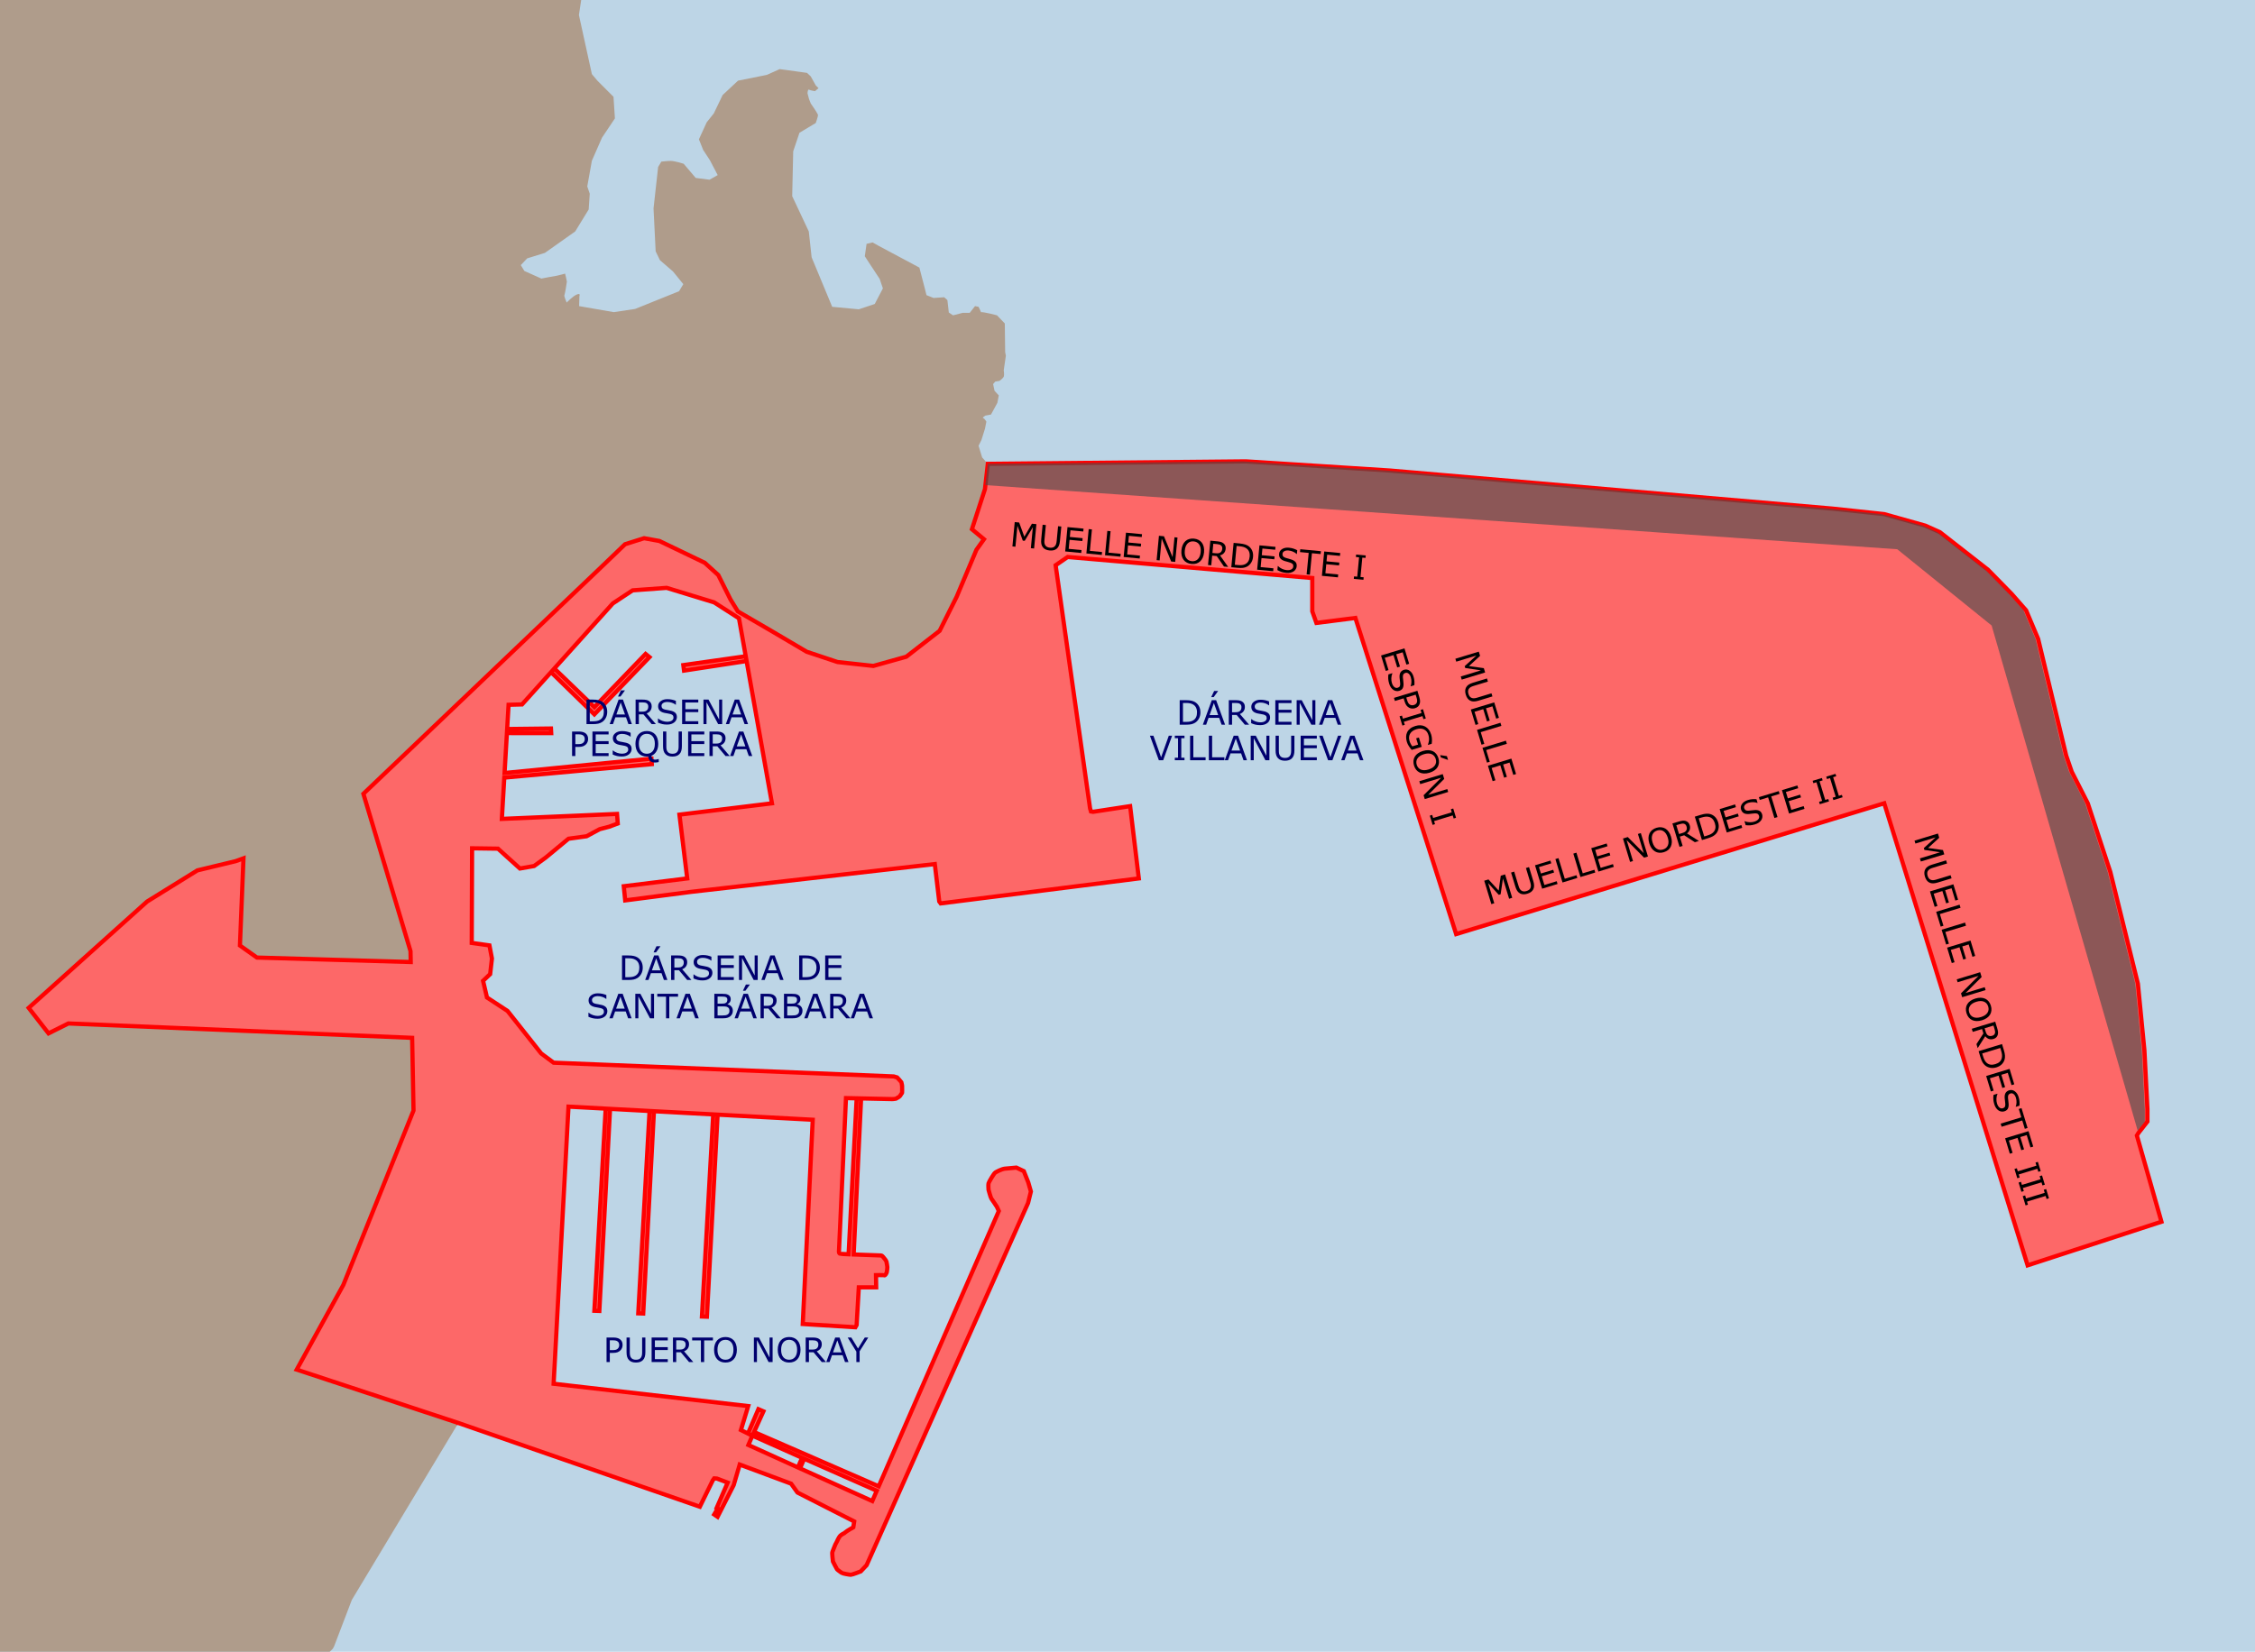<?xml version="1.0" encoding="UTF-8" standalone="no"?>
<!-- Created with Inkscape (http://www.inkscape.org/) -->

<svg
   xmlns:dc="http://purl.org/dc/elements/1.1/"
   xmlns:cc="http://creativecommons.org/ns#"
   xmlns:rdf="http://www.w3.org/1999/02/22-rdf-syntax-ns#"
   xmlns:svg="http://www.w3.org/2000/svg"
   xmlns="http://www.w3.org/2000/svg"
   xmlns:sodipodi="http://sodipodi.sourceforge.net/DTD/sodipodi-0.dtd"
   xmlns:inkscape="http://www.inkscape.org/namespaces/inkscape"
   width="425.079mm"
   height="311.452mm"
   viewBox="0 0 425.079 311.452"
   version="1.1"
   id="svg8"
   inkscape:version="0.92.4 (5da689c313, 2019-01-14)"
   sodipodi:docname="portmelilla letras vectorizadas.svg">
  <defs
     id="defs2" />
  <sodipodi:namedview
     id="base"
     pagecolor="#ffffff"
     bordercolor="#666666"
     borderopacity="1.0"
     inkscape:pageopacity="0.0"
     inkscape:pageshadow="2"
     inkscape:zoom="0.175"
     inkscape:cx="582.78429"
     inkscape:cy="-101.41545"
     inkscape:document-units="mm"
     inkscape:current-layer="layer1"
     showgrid="false"
     showguides="false"
     inkscape:window-width="1366"
     inkscape:window-height="705"
     inkscape:window-x="-8"
     inkscape:window-y="-8"
     inkscape:window-maximized="1"
     fit-margin-top="0"
     fit-margin-left="0"
     fit-margin-right="0"
     fit-margin-bottom="0" />
  <g
     inkscape:label="Capa 1"
     inkscape:groupmode="layer"
     id="layer1"
     transform="translate(413.023,585.196)">
    <path
       style="fill:#bdd5e6;fill-opacity:1;stroke:none;stroke-width:0.265px;stroke-linecap:butt;stroke-linejoin:miter;stroke-opacity:1"
       d="m -413.023,-585.196 v 311.452 H 12.056 v -311.452 z"
       id="path1300"
       inkscape:connector-curvature="0"
       sodipodi:nodetypes="ccccc" />
    <path
       style="fill:#af9c8b;fill-opacity:1;stroke:none;stroke-width:0.265px;stroke-linecap:butt;stroke-linejoin:miter;stroke-opacity:1"
       d="m -413.023,-585.196 v 311.452 h 62.148 l 0.585,-0.567 0.236,-0.425 3.354,-8.788 20.08,-33.357 45.516,15.79 2.439,-4.978 0.267,-0.367 0.501,0.034 2.038,0.768 -2.071,4.777 0.201,0.1 -0.668,1.136 0.635,0.434 3.04,-5.98 1.136,-3.876 9.689,3.609 1.203,1.67 10.691,5.446 -0.167,1.102 c 0,0 -1.303,0.735 -1.537,0.969 -0.234,0.234 -0.2,0.1 -0.735,0.468 -0.535,0.367 -0.769,1.27 -0.936,1.47 -0.167,0.2 -0.635,1.537 -0.735,1.737 -0.1,0.2 0.1,1.804 0.1,1.804 0,0 0.668,1.336 0.768,1.47 0.1,0.134 0.702,0.535 0.869,0.668 0.167,0.134 1.47,0.368 1.737,0.368 0.267,0 1.871,-0.635 1.871,-0.635 l 1.103,-1.169 30.435,-68.288 0.535,-2.171 -0.501,-1.737 -0.835,-2.105 -1.403,-0.668 c 0,0 -1.571,0.134 -2.172,0.201 -0.601,0.067 -1.537,0.568 -1.804,0.735 -0.267,0.167 -1.202,1.77 -1.269,2.038 -0.067,0.267 0,1.203 0,1.203 0,0 0.401,1.503 0.534,1.67 0.134,0.167 1.036,1.537 1.036,1.537 l 0.367,0.802 -23.854,54.69 -23.354,-10.568 0.751,-1.749 -2.159,-1.074 1.375,-4.516 -36.683,-4.21 2.807,-52.251 46.037,2.472 -1.881,38.512 9.922,0.614 0.237,-0.425 0.408,-7.097 h 3.274 l -0.034,-2.305 c 0,0 1.403,-0.033 1.57,0.034 0.167,0.067 0.401,-0.368 0.468,-0.602 0.067,-0.234 0.1,-0.835 0.1,-0.969 0,-0.134 -0.134,-0.836 -0.167,-1.003 -0.033,-0.167 -0.401,-0.634 -0.635,-0.902 -0.234,-0.267 -0.367,-0.267 -0.367,-0.267 0,0 -7.617,-0.234 -7.785,-0.334 -0.167,-0.1 -0.167,-0.367 -0.167,-0.367 l 1.325,-28.97 8.694,0.189 c 0,0 0.59,-0.024 0.708,-0.071 0.118,-0.047 0.496,-0.307 0.638,-0.378 0.142,-0.071 0.402,-0.591 0.496,-0.661 0.095,-0.071 0.024,-0.992 0.048,-1.158 0.024,-0.165 -0.094,-0.827 -0.142,-0.921 -0.047,-0.095 -0.804,-0.898 -0.804,-0.898 l -0.638,-0.189 -64.114,-2.59 -2.338,-1.737 -6.348,-8.018 -3.875,-2.539 -0.735,-3.14 1.336,-1.27 0.334,-2.94 -0.468,-2.472 -3.341,-0.468 0.067,-17.84 4.878,0.067 4.143,3.742 2.673,-0.468 2.205,-1.604 4.276,-3.541 3.408,-0.468 2.472,-1.336 1.804,-0.468 1.604,-0.601 -0.133,-1.805 -21.716,0.936 1.27,-21.515 2.539,-0.067 17.105,-19.043 3.742,-2.473 6.415,-0.468 8.953,2.74 4.677,3.007 6.214,34.878 -17.44,2.138 1.47,12.027 -11.961,1.47 0.268,2.673 12.361,-1.604 46.004,-5.245 0.835,7.049 0.267,0.368 37.351,-4.711 -1.637,-13.631 -6.983,1.069 -0.401,-0.067 -0.167,-0.568 -6.493,-45.853 2.268,-1.559 46.113,3.969 v 6.284 l 0.775,2.18 7.35,-0.935 18.995,59.609 80.696,-24.664 27.027,87.124 25.23,-8.221 -4.63,-16.253 0.283,-0.473 1.701,-2.174 v -2.362 l -0.567,-11.056 -1.228,-12.568 -5.198,-21.072 -4.252,-12.946 -3.024,-5.953 -1.039,-3.024 -5.292,-22.017 -2.268,-5.386 -2.74,-3.118 -4.442,-4.536 -9.071,-7.087 -2.74,-1.229 -7.748,-2.173 -9.733,-1.04 -83.412,-7.18 -27.195,-1.737 -48.643,0.468 -1.069,-1.203 -0.668,-2.205 0.535,-1.069 0.668,-2.138 0.267,-1.336 c 0,0 -0.334,-0.601 -0.602,-0.668 -0.267,-0.067 0.401,-0.468 0.401,-0.468 l 1.069,-0.201 1.203,-2.205 0.267,-1.403 -0.801,-0.869 -0.267,-1.27 0.4,-0.468 0.802,-0.134 c 0,0 0.668,-0.467 0.802,-0.801 0.134,-0.334 0,-1.203 0,-1.203 l 0.4,-2.739 -0.133,-0.668 -0.067,-5.412 -1.47,-1.537 c 0,0 -2.514,-0.676 -3.013,-0.588 -0.127,-0.346 -0.461,-1.015 -0.461,-1.015 l -0.668,-0.134 -1.002,1.27 h -1.336 l -1.804,0.468 -0.802,-0.534 -0.267,-2.339 -0.602,-0.534 -2.005,0.133 -1.336,-0.534 -0.334,-1.336 -1.004,-3.858 -7.75,-4.143 -1.069,-0.602 -1.136,0.268 -0.334,2.338 1.003,1.537 1.804,2.739 0.602,1.786 -1.536,2.94 -3.007,1.003 -5.011,-0.468 -3.877,-9.337 -0.534,-4.878 -3.128,-6.653 0.189,-8.457 1.181,-3.496 3.071,-1.842 c 0,0 0.425,-1.229 0.425,-1.465 0,-0.236 -0.851,-1.465 -0.851,-1.465 l -0.52,-0.756 -0.331,-0.85 -0.283,-1.087 c 0,0 0.047,-0.803 0.283,-0.661 0.236,0.142 1.134,0.283 1.134,0.283 l 0.661,-0.567 -0.52,-0.52 -0.945,-1.701 -0.708,-0.661 -5.15,-0.709 -2.41,1.087 -5.433,1.087 -2.903,2.709 -1.67,3.474 -1.336,1.671 -1.47,3.207 0.802,2.005 1.269,1.938 1.47,2.807 -1.537,0.868 -2.606,-0.334 -2.272,-2.673 c 0,0 -1.671,-0.534 -2.406,-0.534 -0.735,0 -1.804,0.133 -1.804,0.133 l -0.602,1.003 -0.868,7.818 0.4,8.085 0.802,1.67 2.472,2.138 1.939,2.388 -0.802,1.336 -8.285,3.341 -4.009,0.601 -6.548,-1.136 0.066,-1.92 c 0,0 0.266,-0.584 -0.501,-0.267 -0.767,0.316 -1.903,1.519 -1.903,1.519 0,0 -0.535,-1.218 -0.435,-1.385 0.1,-0.167 0.468,-2.405 0.468,-2.572 0,-0.167 -0.334,-1.503 -0.334,-1.503 0,0 -1.603,0.434 -1.77,0.434 -0.167,0 -2.706,0.501 -2.706,0.501 l -3.207,-1.437 -0.668,-1.102 1.203,-1.27 3.341,-1.036 5.713,-4.043 2.539,-4.142 0.201,-2.973 -0.468,-1.37 0.868,-4.844 1.904,-4.343 2.439,-3.641 -0.267,-4.076 -3.007,-3.007 -1.069,-1.27 -2.443,-11.146 0.431,-2.834 z"
       id="path828"
       inkscape:connector-curvature="0"
       sodipodi:nodetypes="cccccccccccccccccccccccccccccsccccccccccccccccccccccccccccccscsccccccccccccccccccccccccccccccccccccccccccccccccccccccccccccccccccccccccccccccccccccccccccccccccccccccccccccccccccccccccccccccccccccccscccccccccccccccccccccccscccccccccccccccscscccccccccccccccccc" />
    <path
       style="fill:#fd6868;fill-opacity:1;stroke:#ff0000;stroke-width:0.794;stroke-linecap:butt;stroke-linejoin:miter;stroke-miterlimit:4;stroke-dasharray:none;stroke-opacity:1"
       d="m -178.17,-498.202 -48.643,0.468 h -5.1e-4 l -0.539,4.764 -2.457,7.559 2.268,1.89 -1.417,1.984 -3.735,8.876 -3.208,6.415 -6.281,4.878 -6.214,1.737 -6.748,-0.735 -5.813,-1.938 -6.682,-3.942 -6.298,-3.668 -1.37,-2.221 -2.315,-4.63 -2.551,-2.315 -8.552,-4.11 -2.882,-0.52 -3.59,1.134 -4.725,4.536 -44.601,42.522 8.883,29.671 0.039,2.048 -28.988,-0.841 -3.207,-2.272 0.668,-16.437 -1.47,0.534 -7.216,1.737 -9.488,5.88 -22.317,20.045 3.741,4.811 3.742,-1.871 64.804,2.711 0.258,13.704 -13.229,32.884 -8.788,15.97 30.475,10.063 v 5.3e-4 h 5.2e-4 l 45.516,15.79 2.439,-4.978 0.267,-0.367 0.501,0.033 2.038,0.768 -2.072,4.777 0.201,0.1 -0.668,1.136 0.635,0.435 3.04,-5.981 1.136,-3.875 9.688,3.608 1.203,1.671 10.691,5.446 -0.167,1.102 c 0,0 -1.302,0.735 -1.536,0.969 -0.234,0.234 -0.201,0.1 -0.735,0.468 -0.535,0.367 -0.768,1.27 -0.935,1.47 -0.167,0.2 -0.635,1.536 -0.735,1.737 -0.1,0.2 0.1,1.804 0.1,1.804 0,0 0.668,1.337 0.768,1.47 0.1,0.134 0.702,0.535 0.869,0.668 0.167,0.134 1.47,0.367 1.737,0.367 0.267,0 1.871,-0.635 1.871,-0.635 l 1.102,-1.169 30.435,-68.287 0.535,-2.171 -0.501,-1.737 -0.835,-2.105 -1.404,-0.668 c 0,0 -1.57,0.134 -2.171,0.201 -0.601,0.067 -1.537,0.568 -1.804,0.735 -0.267,0.167 -1.203,1.771 -1.27,2.038 -0.067,0.267 0,1.202 0,1.202 0,0 0.401,1.504 0.535,1.671 0.134,0.167 1.036,1.537 1.036,1.537 l 0.367,0.801 -22.64,51.907 -22.83,-9.946 -0.301,0.701 8.686,3.876 -0.789,1.808 -9.335,-4.225 0.751,-1.749 h -5.2e-4 l 2.084,-4.596 -0.945,-0.412 -1.955,4.563 0.811,0.442 -2.153,-1.071 1.376,-4.515 -36.683,-4.21 2.806,-52.252 46.038,2.473 -1.881,38.512 9.922,0.614 0.236,-0.425 0.409,-7.097 h 3.274 l -0.033,-2.305 c 0,0 1.403,-0.033 1.57,0.034 0.167,0.067 0.401,-0.368 0.468,-0.602 0.067,-0.234 0.1,-0.835 0.1,-0.969 0,-0.134 -0.134,-0.835 -0.167,-1.002 -0.033,-0.167 -0.401,-0.635 -0.635,-0.902 -0.234,-0.267 -0.368,-0.267 -0.368,-0.267 0,0 -2.905,-0.092 -5.18,-0.185 l 1.401,-29.382 -0.836,-0.038 -1.518,29.381 c -0.905,-0.042 -1.604,-0.081 -1.652,-0.11 -0.167,-0.1 -0.167,-0.367 -0.167,-0.367 l 1.325,-28.971 8.693,0.189 c 0,0 0.591,-0.024 0.709,-0.071 0.118,-0.047 0.496,-0.307 0.638,-0.378 0.142,-0.071 0.402,-0.591 0.496,-0.661 0.095,-0.071 0.024,-0.992 0.048,-1.158 0.024,-0.165 -0.095,-0.827 -0.142,-0.921 -0.047,-0.095 -0.803,-0.898 -0.803,-0.898 l -0.638,-0.189 -64.114,-2.59 -2.339,-1.737 -6.347,-8.018 -3.875,-2.539 -0.735,-3.14 1.336,-1.27 0.334,-2.94 -0.468,-2.472 -3.341,-0.468 0.067,-17.84 4.878,0.067 4.142,3.742 2.673,-0.468 2.205,-1.604 4.276,-3.541 3.408,-0.468 2.472,-1.336 1.804,-0.468 1.604,-0.602 -0.134,-1.804 -21.715,0.935 0.459,-7.783 27.804,-2.54 -0.067,-1.036 -27.686,2.705 0.444,-7.526 8.351,0.012 -0.048,-0.874 -8.258,0.094 0.269,-4.567 2.539,-0.067 5.835,-6.495 -0.356,0.415 8.152,7.951 10.39,-10.791 -0.735,-0.601 -9.655,10.023 -7.544,-7.277 11.019,-12.267 3.742,-2.472 6.414,-0.468 8.953,2.739 4.677,3.007 1.378,7.733 -0.108,-0.584 -11.76,1.671 0.133,1.036 11.792,-1.804 4.78,26.827 -17.439,2.138 1.47,12.027 -11.961,1.47 0.267,2.673 12.362,-1.604 46.003,-5.245 0.836,7.049 0.267,0.367 37.351,-4.711 -1.637,-13.631 -6.982,1.069 -0.401,-0.067 -0.167,-0.568 -6.493,-45.853 2.268,-1.56 46.113,3.969 v 6.284 l 0.775,2.181 7.35,-0.936 18.995,59.609 80.696,-24.664 27.027,87.124 25.229,-8.221 -4.63,-16.253 0.284,-0.472 1.701,-2.174 v -2.362 l -0.567,-11.056 -1.228,-12.568 -5.197,-21.072 -4.252,-12.945 -3.024,-5.953 -1.039,-3.024 -5.292,-22.017 -2.268,-5.386 -2.74,-3.119 -4.441,-4.536 -9.071,-7.087 -2.74,-1.228 -7.749,-2.174 -9.733,-1.039 -83.412,-7.18 z m -120.681,122.058 -2.13,38.103 0.935,0.034 2.021,-38.086 z m 8.272,0.486 -2.13,38.103 0.935,0.033 2.021,-38.086 z m 12.003,0.599 -2.13,38.103 0.935,0.034 2.021,-38.086 z m 17.151,64.914 13.677,6.042 -0.847,1.944 -13.623,-6.166 z"
       id="path830"
       inkscape:connector-curvature="0" />
    <path
       style="fill:#4d4d4d;fill-opacity:0.64;stroke:none;stroke-width:0.265px;stroke-linecap:butt;stroke-linejoin:miter;stroke-opacity:1"
       d="m -178.658,-498.201 -48.154,0.463 -0.002,0.004 -0.469,4.01 171.908,12.094 17.786,14.383 27.534,95.248 1.345,-1.718 v -2.362 l -0.567,-11.056 -1.228,-12.568 -5.197,-21.072 -4.252,-12.945 -3.024,-5.953 -1.039,-3.024 -5.292,-22.017 -2.268,-5.386 -2.74,-3.119 -4.441,-4.536 -9.071,-7.087 -2.74,-1.228 -7.749,-2.174 -9.733,-1.039 -83.412,-7.18 z"
       id="path918"
       inkscape:connector-curvature="0" />
    <g
       aria-label="MUELLE NORDESTE II"
       transform="matrix(0.253,-0.077,0.077,0.253,-254.228,191.062)"
       style="font-style:normal;font-weight:normal;font-size:40px;line-height:1.25;font-family:sans-serif;letter-spacing:0px;word-spacing:0px;fill:#000000;fill-opacity:1;stroke:none"
       id="flowRoot950">
      <path
         d="m 1125.025,-2056.702 h -2.32 v -15.035 l -4.852,10.23 h -1.383 l -4.816,-10.23 v 15.035 h -2.168 v -17.449 h 3.164 l 4.652,9.715 4.5,-9.715 h 3.223 z"
         style="font-size:24px"
         id="path1532" />
      <path
         d="m 1142.873,-2063.71 q 0,1.898 -0.422,3.316 -0.41,1.406 -1.359,2.344 -0.902,0.891 -2.109,1.301 -1.207,0.41 -2.812,0.41 -1.641,0 -2.859,-0.434 -1.219,-0.434 -2.051,-1.277 -0.949,-0.961 -1.371,-2.32 -0.41,-1.359 -0.41,-3.34 v -10.441 h 2.32 v 10.559 q 0,1.418 0.188,2.238 0.199,0.82 0.656,1.488 0.516,0.762 1.395,1.149 0.891,0.387 2.133,0.387 1.254,0 2.133,-0.375 0.879,-0.387 1.406,-1.16 0.457,-0.668 0.644,-1.523 0.199,-0.867 0.199,-2.144 v -10.617 h 2.32 z"
         style="font-size:24px"
         id="path1534" />
      <path
         d="m 1158.811,-2056.702 h -11.496 v -17.449 h 11.496 v 2.062 h -9.176 v 4.781 h 9.176 v 2.062 h -9.176 v 6.481 h 9.176 z"
         style="font-size:24px"
         id="path1536" />
      <path
         d="m 1173.541,-2056.702 h -11.039 v -17.449 h 2.32 v 15.387 h 8.719 z"
         style="font-size:24px"
         id="path1538" />
      <path
         d="m 1186.9,-2056.702 h -11.039 v -17.449 h 2.32 v 15.387 h 8.719 z"
         style="font-size:24px"
         id="path1540" />
      <path
         d="m 1200.717,-2056.702 h -11.496 v -17.449 h 11.496 v 2.062 h -9.176 v 4.781 h 9.176 v 2.062 h -9.176 v 6.481 h 9.176 z"
         style="font-size:24px"
         id="path1542" />
      <path
         d="m 1226.158,-2056.702 h -2.871 l -8.273,-15.609 v 15.609 h -2.168 v -17.449 h 3.598 l 7.547,14.25 v -14.25 h 2.168 z"
         style="font-size:24px"
         id="path1544" />
      <path
         d="m 1243.807,-2072.147 q 1.066,1.172 1.629,2.871 0.574,1.699 0.574,3.856 0,2.156 -0.586,3.867 -0.574,1.699 -1.617,2.836 -1.078,1.184 -2.555,1.781 -1.465,0.598 -3.352,0.598 -1.84,0 -3.352,-0.609 -1.5,-0.609 -2.555,-1.77 -1.055,-1.16 -1.629,-2.848 -0.562,-1.688 -0.562,-3.855 0,-2.133 0.562,-3.82 0.562,-1.699 1.641,-2.906 1.031,-1.148 2.555,-1.758 1.535,-0.609 3.34,-0.609 1.875,0 3.363,0.621 1.5,0.609 2.543,1.746 z m -0.211,6.727 q 0,-3.398 -1.523,-5.238 -1.524,-1.852 -4.16,-1.852 -2.66,0 -4.184,1.852 -1.512,1.84 -1.512,5.238 0,3.433 1.547,5.262 1.547,1.816 4.148,1.816 2.602,0 4.137,-1.816 1.547,-1.828 1.547,-5.262 z"
         style="font-size:24px"
         id="path1546" />
      <path
         d="m 1264.127,-2056.702 h -3.012 l -5.836,-6.938 h -3.269 v 6.938 h -2.32 v -17.449 h 4.887 q 1.582,0 2.637,0.211 1.055,0.199 1.898,0.727 0.949,0.598 1.477,1.512 0.539,0.902 0.539,2.297 0,1.887 -0.949,3.164 -0.949,1.266 -2.613,1.91 z m -5.426,-12.539 q 0,-0.75 -0.27,-1.324 -0.258,-0.586 -0.867,-0.984 -0.504,-0.34 -1.195,-0.469 -0.691,-0.141 -1.629,-0.141 h -2.73 v 6.586 h 2.344 q 1.102,0 1.922,-0.188 0.82,-0.199 1.395,-0.727 0.527,-0.492 0.773,-1.125 0.258,-0.644 0.258,-1.629 z"
         style="font-size:24px"
         id="path1548" />
      <path
         d="m 1281.119,-2065.409 q 0,2.379 -1.043,4.312 -1.031,1.934 -2.754,3 -1.195,0.738 -2.672,1.066 -1.465,0.328 -3.867,0.328 h -4.406 v -17.449 h 4.359 q 2.555,0 4.055,0.375 1.512,0.363 2.555,1.008 1.781,1.113 2.777,2.965 0.996,1.852 0.996,4.395 z m -2.426,-0.035 q 0,-2.051 -0.715,-3.457 -0.715,-1.406 -2.133,-2.215 -1.031,-0.586 -2.191,-0.809 -1.16,-0.234 -2.777,-0.234 h -2.18 v 13.465 h 2.18 q 1.676,0 2.918,-0.246 1.254,-0.246 2.297,-0.914 1.301,-0.832 1.945,-2.191 0.656,-1.359 0.656,-3.398 z"
         style="font-size:24px"
         id="path1550" />
      <path
         d="m 1296.389,-2056.702 h -11.496 v -17.449 h 11.496 v 2.062 h -9.176 v 4.781 h 9.176 v 2.062 h -9.176 v 6.481 h 9.176 z"
         style="font-size:24px"
         id="path1552" />
      <path
         d="m 1312.76,-2061.683 q 0,1.02 -0.48,2.016 -0.469,0.996 -1.324,1.688 -0.938,0.75 -2.191,1.172 -1.242,0.422 -3,0.422 -1.887,0 -3.398,-0.352 -1.5,-0.351 -3.059,-1.043 v -2.906 h 0.164 q 1.324,1.102 3.059,1.699 1.734,0.598 3.258,0.598 2.156,0 3.352,-0.809 1.207,-0.809 1.207,-2.156 0,-1.16 -0.574,-1.711 -0.562,-0.551 -1.723,-0.855 -0.879,-0.234 -1.91,-0.387 -1.02,-0.152 -2.168,-0.387 -2.32,-0.492 -3.445,-1.676 -1.113,-1.195 -1.113,-3.105 0,-2.191 1.852,-3.586 1.851,-1.406 4.699,-1.406 1.84,0 3.375,0.351 1.535,0.352 2.719,0.867 v 2.742 h -0.164 q -0.996,-0.844 -2.625,-1.395 -1.617,-0.562 -3.316,-0.562 -1.863,0 -3,0.773 -1.125,0.773 -1.125,1.992 0,1.09 0.562,1.711 0.562,0.621 1.98,0.949 0.75,0.164 2.133,0.398 1.383,0.234 2.344,0.48 1.945,0.516 2.93,1.559 0.984,1.043 0.984,2.918 z"
         style="font-size:24px"
         id="path1554" />
      <path
         d="m 1328.932,-2072.089 h -6.234 v 15.387 h -2.32 v -15.387 h -6.234 v -2.062 h 14.789 z"
         style="font-size:24px"
         id="path1556" />
      <path
         d="m 1342.795,-2056.702 h -11.496 v -17.449 h 11.496 v 2.062 h -9.176 v 4.781 h 9.176 v 2.062 h -9.176 v 6.481 h 9.176 z"
         style="font-size:24px"
         id="path1558" />
      <path
         d="m 1361.076,-2056.702 h -6.891 v -1.781 h 2.285 v -13.887 h -2.285 v -1.781 h 6.891 v 1.781 h -2.285 v 13.887 h 2.285 z"
         style="font-size:24px"
         id="path1560" />
      <path
         d="m 1371.201,-2056.702 h -6.891 v -1.781 h 2.285 v -13.887 h -2.285 v -1.781 h 6.891 v 1.781 h -2.285 v 13.887 h 2.285 z"
         style="font-size:24px"
         id="path1562" />
    </g>
    <g
       aria-label="MUELLE NORDESTE III"
       transform="matrix(0.077,0.253,-0.253,0.077,-657.903,-549.018)"
       style="font-style:normal;font-weight:normal;font-size:40px;line-height:1.25;font-family:sans-serif;letter-spacing:0px;word-spacing:0px;fill:#000000;fill-opacity:1;stroke:none"
       id="flowRoot950-1">
      <path
         d="m 1125.025,-2056.702 h -2.32 v -15.035 l -4.852,10.23 h -1.383 l -4.816,-10.23 v 15.035 h -2.168 v -17.449 h 3.164 l 4.652,9.715 4.5,-9.715 h 3.223 z"
         style="font-size:24px"
         id="path1497" />
      <path
         d="m 1142.873,-2063.71 q 0,1.898 -0.422,3.316 -0.41,1.406 -1.359,2.344 -0.902,0.891 -2.109,1.301 -1.207,0.41 -2.812,0.41 -1.641,0 -2.859,-0.434 -1.219,-0.434 -2.051,-1.277 -0.949,-0.961 -1.371,-2.32 -0.41,-1.359 -0.41,-3.34 v -10.441 h 2.32 v 10.559 q 0,1.418 0.188,2.238 0.199,0.82 0.656,1.488 0.516,0.762 1.395,1.149 0.891,0.387 2.133,0.387 1.254,0 2.133,-0.375 0.879,-0.387 1.406,-1.16 0.457,-0.668 0.644,-1.523 0.199,-0.867 0.199,-2.144 v -10.617 h 2.32 z"
         style="font-size:24px"
         id="path1499" />
      <path
         d="m 1158.811,-2056.702 h -11.496 v -17.449 h 11.496 v 2.062 h -9.176 v 4.781 h 9.176 v 2.062 h -9.176 v 6.481 h 9.176 z"
         style="font-size:24px"
         id="path1501" />
      <path
         d="m 1173.541,-2056.702 h -11.039 v -17.449 h 2.32 v 15.387 h 8.719 z"
         style="font-size:24px"
         id="path1503" />
      <path
         d="m 1186.9,-2056.702 h -11.039 v -17.449 h 2.32 v 15.387 h 8.719 z"
         style="font-size:24px"
         id="path1505" />
      <path
         d="m 1200.717,-2056.702 h -11.496 v -17.449 h 11.496 v 2.062 h -9.176 v 4.781 h 9.176 v 2.062 h -9.176 v 6.481 h 9.176 z"
         style="font-size:24px"
         id="path1507" />
      <path
         d="m 1226.158,-2056.702 h -2.871 l -8.273,-15.609 v 15.609 h -2.168 v -17.449 h 3.598 l 7.547,14.25 v -14.25 h 2.168 z"
         style="font-size:24px"
         id="path1509" />
      <path
         d="m 1243.807,-2072.147 q 1.066,1.172 1.629,2.871 0.574,1.699 0.574,3.856 0,2.156 -0.586,3.867 -0.574,1.699 -1.617,2.836 -1.078,1.184 -2.555,1.781 -1.465,0.598 -3.352,0.598 -1.84,0 -3.352,-0.609 -1.5,-0.609 -2.555,-1.77 -1.055,-1.16 -1.629,-2.848 -0.562,-1.688 -0.562,-3.855 0,-2.133 0.562,-3.82 0.562,-1.699 1.641,-2.906 1.031,-1.148 2.555,-1.758 1.535,-0.609 3.34,-0.609 1.875,0 3.363,0.621 1.5,0.609 2.543,1.746 z m -0.211,6.727 q 0,-3.398 -1.523,-5.238 -1.524,-1.852 -4.16,-1.852 -2.66,0 -4.184,1.852 -1.512,1.84 -1.512,5.238 0,3.433 1.547,5.262 1.547,1.816 4.148,1.816 2.602,0 4.137,-1.816 1.547,-1.828 1.547,-5.262 z"
         style="font-size:24px"
         id="path1511" />
      <path
         d="m 1264.127,-2056.702 h -3.012 l -5.836,-6.938 h -3.269 v 6.938 h -2.32 v -17.449 h 4.887 q 1.582,0 2.637,0.211 1.055,0.199 1.898,0.727 0.949,0.598 1.477,1.512 0.539,0.902 0.539,2.297 0,1.887 -0.949,3.164 -0.949,1.266 -2.613,1.91 z m -5.426,-12.539 q 0,-0.75 -0.27,-1.324 -0.258,-0.586 -0.867,-0.984 -0.504,-0.34 -1.195,-0.469 -0.691,-0.141 -1.629,-0.141 h -2.73 v 6.586 h 2.344 q 1.102,0 1.922,-0.188 0.82,-0.199 1.395,-0.727 0.527,-0.492 0.773,-1.125 0.258,-0.644 0.258,-1.629 z"
         style="font-size:24px"
         id="path1513" />
      <path
         d="m 1281.119,-2065.409 q 0,2.379 -1.043,4.312 -1.031,1.934 -2.754,3 -1.195,0.738 -2.672,1.066 -1.465,0.328 -3.867,0.328 h -4.406 v -17.449 h 4.359 q 2.555,0 4.055,0.375 1.512,0.363 2.555,1.008 1.781,1.113 2.777,2.965 0.996,1.852 0.996,4.395 z m -2.426,-0.035 q 0,-2.051 -0.715,-3.457 -0.715,-1.406 -2.133,-2.215 -1.031,-0.586 -2.191,-0.809 -1.16,-0.234 -2.777,-0.234 h -2.18 v 13.465 h 2.18 q 1.676,0 2.918,-0.246 1.254,-0.246 2.297,-0.914 1.301,-0.832 1.945,-2.191 0.656,-1.359 0.656,-3.398 z"
         style="font-size:24px"
         id="path1515" />
      <path
         d="m 1296.389,-2056.702 h -11.496 v -17.449 h 11.496 v 2.062 h -9.176 v 4.781 h 9.176 v 2.062 h -9.176 v 6.481 h 9.176 z"
         style="font-size:24px"
         id="path1517" />
      <path
         d="m 1312.76,-2061.683 q 0,1.02 -0.48,2.016 -0.469,0.996 -1.324,1.688 -0.938,0.75 -2.191,1.172 -1.242,0.422 -3,0.422 -1.887,0 -3.398,-0.352 -1.5,-0.351 -3.059,-1.043 v -2.906 h 0.164 q 1.324,1.102 3.059,1.699 1.734,0.598 3.258,0.598 2.156,0 3.352,-0.809 1.207,-0.809 1.207,-2.156 0,-1.16 -0.574,-1.711 -0.562,-0.551 -1.723,-0.855 -0.879,-0.234 -1.91,-0.387 -1.02,-0.152 -2.168,-0.387 -2.32,-0.492 -3.445,-1.676 -1.113,-1.195 -1.113,-3.105 0,-2.191 1.852,-3.586 1.851,-1.406 4.699,-1.406 1.84,0 3.375,0.351 1.535,0.352 2.719,0.867 v 2.742 h -0.164 q -0.996,-0.844 -2.625,-1.395 -1.617,-0.562 -3.316,-0.562 -1.863,0 -3,0.773 -1.125,0.773 -1.125,1.992 0,1.09 0.562,1.711 0.562,0.621 1.98,0.949 0.75,0.164 2.133,0.398 1.383,0.234 2.344,0.48 1.945,0.516 2.93,1.559 0.984,1.043 0.984,2.918 z"
         style="font-size:24px"
         id="path1519" />
      <path
         d="m 1328.932,-2072.089 h -6.234 v 15.387 h -2.32 v -15.387 h -6.234 v -2.062 h 14.789 z"
         style="font-size:24px"
         id="path1521" />
      <path
         d="m 1342.795,-2056.702 h -11.496 v -17.449 h 11.496 v 2.062 h -9.176 v 4.781 h 9.176 v 2.062 h -9.176 v 6.481 h 9.176 z"
         style="font-size:24px"
         id="path1523" />
      <path
         d="m 1361.076,-2056.702 h -6.891 v -1.781 h 2.285 v -13.887 h -2.285 v -1.781 h 6.891 v 1.781 h -2.285 v 13.887 h 2.285 z"
         style="font-size:24px"
         id="path1525" />
      <path
         d="m 1371.201,-2056.702 h -6.891 v -1.781 h 2.285 v -13.887 h -2.285 v -1.781 h 6.891 v 1.781 h -2.285 v 13.887 h 2.285 z"
         style="font-size:24px"
         id="path1527" />
      <path
         d="m 1381.326,-2056.702 h -6.891 v -1.781 h 2.285 v -13.887 h -2.285 v -1.781 h 6.891 v 1.781 h -2.285 v 13.887 h 2.285 z"
         style="font-size:24px"
         id="path1529" />
    </g>
    <g
       aria-label="MUELLE 
ESPIGÓN I"
       transform="matrix(0.077,0.253,-0.253,0.077,-762.085,-641.246)"
       style="font-style:normal;font-weight:normal;font-size:40px;line-height:1.25;font-family:sans-serif;text-align:center;letter-spacing:0px;word-spacing:0px;text-anchor:middle;fill:#000000;fill-opacity:1;stroke:none"
       id="flowRoot950-4">
      <path
         d="m 1353.993,-2056.702 h -2.32 v -15.035 l -4.852,10.23 h -1.383 l -4.816,-10.23 v 15.035 h -2.168 v -17.449 h 3.164 l 4.652,9.715 4.5,-9.715 h 3.223 z"
         style="font-size:24px;text-align:center;text-anchor:middle"
         id="path1468" />
      <path
         d="m 1371.841,-2063.71 q 0,1.898 -0.422,3.316 -0.41,1.406 -1.359,2.344 -0.902,0.891 -2.109,1.301 -1.207,0.41 -2.812,0.41 -1.641,0 -2.859,-0.434 -1.219,-0.434 -2.051,-1.277 -0.949,-0.961 -1.371,-2.32 -0.41,-1.359 -0.41,-3.34 v -10.441 h 2.32 v 10.559 q 0,1.418 0.188,2.238 0.199,0.82 0.656,1.488 0.516,0.762 1.395,1.149 0.891,0.387 2.133,0.387 1.254,0 2.133,-0.375 0.879,-0.387 1.406,-1.16 0.457,-0.668 0.644,-1.523 0.199,-0.867 0.199,-2.144 v -10.617 h 2.32 z"
         style="font-size:24px;text-align:center;text-anchor:middle"
         id="path1470" />
      <path
         d="m 1387.778,-2056.702 h -11.496 v -17.449 h 11.496 v 2.062 h -9.176 v 4.781 h 9.176 v 2.062 h -9.176 v 6.481 h 9.176 z"
         style="font-size:24px;text-align:center;text-anchor:middle"
         id="path1472" />
      <path
         d="m 1402.509,-2056.702 h -11.039 v -17.449 h 2.32 v 15.387 h 8.719 z"
         style="font-size:24px;text-align:center;text-anchor:middle"
         id="path1474" />
      <path
         d="m 1415.868,-2056.702 h -11.039 v -17.449 h 2.32 v 15.387 h 8.719 z"
         style="font-size:24px;text-align:center;text-anchor:middle"
         id="path1476" />
      <path
         d="m 1429.685,-2056.702 h -11.496 v -17.449 h 11.496 v 2.062 h -9.176 v 4.781 h 9.176 v 2.062 h -9.176 v 6.481 h 9.176 z"
         style="font-size:24px;text-align:center;text-anchor:middle"
         id="path1478" />
      <path
         d="m 1332.302,-2006.702 h -11.496 v -17.449 h 11.496 v 2.062 h -9.176 v 4.781 h 9.176 v 2.062 h -9.176 v 6.481 h 9.176 z"
         style="font-size:24px;text-align:center;text-anchor:middle"
         id="path1480" />
      <path
         d="m 1348.673,-2011.683 q 0,1.02 -0.48,2.016 -0.469,0.996 -1.324,1.688 -0.938,0.75 -2.191,1.172 -1.242,0.422 -3,0.422 -1.887,0 -3.398,-0.352 -1.5,-0.351 -3.059,-1.043 v -2.906 h 0.164 q 1.324,1.102 3.059,1.699 1.734,0.598 3.258,0.598 2.156,0 3.352,-0.809 1.207,-0.809 1.207,-2.156 0,-1.16 -0.574,-1.711 -0.562,-0.551 -1.723,-0.855 -0.879,-0.234 -1.91,-0.387 -1.02,-0.152 -2.168,-0.387 -2.32,-0.492 -3.445,-1.676 -1.113,-1.195 -1.113,-3.105 0,-2.191 1.852,-3.586 1.851,-1.406 4.699,-1.406 1.84,0 3.375,0.351 1.535,0.352 2.719,0.867 v 2.742 h -0.164 q -0.996,-0.844 -2.625,-1.395 -1.617,-0.562 -3.316,-0.562 -1.863,0 -3,0.773 -1.125,0.773 -1.125,1.992 0,1.09 0.562,1.711 0.562,0.621 1.98,0.949 0.75,0.164 2.133,0.398 1.383,0.234 2.344,0.48 1.945,0.516 2.93,1.559 0.984,1.043 0.984,2.918 z"
         style="font-size:24px;text-align:center;text-anchor:middle"
         id="path1482" />
      <path
         d="m 1363.813,-2018.878 q 0,1.16 -0.41,2.156 -0.398,0.984 -1.125,1.711 -0.902,0.902 -2.133,1.359 -1.23,0.445 -3.106,0.445 h -2.32 v 6.504 h -2.32 v -17.449 h 4.734 q 1.57,0 2.66,0.27 1.09,0.258 1.934,0.82 0.996,0.668 1.535,1.664 0.551,0.996 0.551,2.519 z m -2.414,0.059 q 0,-0.902 -0.316,-1.57 -0.316,-0.668 -0.961,-1.09 -0.562,-0.363 -1.289,-0.516 -0.715,-0.164 -1.816,-0.164 h -2.297 v 6.973 h 1.957 q 1.406,0 2.285,-0.246 0.879,-0.258 1.43,-0.809 0.551,-0.562 0.773,-1.184 0.234,-0.621 0.234,-1.395 z"
         style="font-size:24px;text-align:center;text-anchor:middle"
         id="path1484" />
      <path
         d="m 1373.036,-2006.702 h -6.891 v -1.781 h 2.285 v -13.887 h -2.285 v -1.781 h 6.891 v 1.781 h -2.285 v 13.887 h 2.285 z"
         style="font-size:24px;text-align:center;text-anchor:middle"
         id="path1486" />
      <path
         d="m 1391.563,-2007.991 q -1.43,0.656 -3.129,1.149 -1.688,0.48 -3.27,0.48 -2.039,0 -3.738,-0.562 -1.699,-0.562 -2.895,-1.688 -1.207,-1.137 -1.863,-2.836 -0.656,-1.711 -0.656,-3.996 0,-4.184 2.438,-6.598 2.449,-2.426 6.715,-2.426 1.488,0 3.035,0.363 1.559,0.351 3.352,1.207 v 2.754 h -0.211 q -0.363,-0.281 -1.055,-0.738 -0.691,-0.457 -1.359,-0.762 -0.809,-0.363 -1.84,-0.598 -1.02,-0.246 -2.32,-0.246 -2.93,0 -4.641,1.887 -1.699,1.875 -1.699,5.086 0,3.387 1.781,5.273 1.781,1.875 4.852,1.875 1.125,0 2.238,-0.223 1.125,-0.223 1.969,-0.574 v -4.277 h -4.676 v -2.039 h 6.973 z"
         style="font-size:24px;text-align:center;text-anchor:middle"
         id="path1488" />
      <path
         d="m 1408.626,-2022.147 q 1.066,1.172 1.629,2.871 0.574,1.699 0.574,3.856 0,2.156 -0.586,3.867 -0.574,1.699 -1.617,2.836 -1.078,1.184 -2.555,1.781 -1.465,0.598 -3.352,0.598 -1.84,0 -3.352,-0.609 -1.5,-0.609 -2.555,-1.77 -1.055,-1.16 -1.629,-2.848 -0.562,-1.688 -0.562,-3.855 0,-2.133 0.562,-3.82 0.562,-1.699 1.641,-2.906 1.031,-1.148 2.555,-1.758 1.535,-0.609 3.34,-0.609 1.875,0 3.363,0.621 1.5,0.609 2.543,1.746 z m -0.211,6.727 q 0,-3.398 -1.523,-5.238 -1.523,-1.852 -4.16,-1.852 -2.66,0 -4.184,1.852 -1.512,1.84 -1.512,5.238 0,3.433 1.547,5.262 1.547,1.816 4.148,1.816 2.602,0 4.137,-1.816 1.547,-1.828 1.547,-5.262 z m -2.449,-15.293 -3.199,4.383 h -1.746 l 2.098,-4.383 z"
         style="font-size:24px;text-align:center;text-anchor:middle"
         id="path1490" />
      <path
         d="m 1427.821,-2006.702 h -2.871 l -8.273,-15.609 v 15.609 h -2.168 v -17.449 h 3.598 l 7.547,14.25 v -14.25 h 2.168 z"
         style="font-size:24px;text-align:center;text-anchor:middle"
         id="path1492" />
      <path
         d="m 1447.052,-2006.702 h -6.891 v -1.781 h 2.285 v -13.887 h -2.285 v -1.781 h 6.891 v 1.781 h -2.285 v 13.887 h 2.285 z"
         style="font-size:24px;text-align:center;text-anchor:middle"
         id="path1494" />
    </g>
    <g
       aria-label="MUELLE NORDESTE I"
       transform="matrix(0.263,0.025,-0.025,0.263,-565.39,31.012)"
       style="font-style:normal;font-weight:normal;font-size:40px;line-height:1.25;font-family:sans-serif;letter-spacing:0px;word-spacing:0px;fill:#000000;fill-opacity:1;stroke:none"
       id="flowRoot950-2-2">
      <path
         d="m 1125.025,-2056.702 h -2.32 v -15.035 l -4.852,10.23 h -1.383 l -4.816,-10.23 v 15.035 h -2.168 v -17.449 h 3.164 l 4.652,9.715 4.5,-9.715 h 3.223 z"
         style="font-size:24px"
         id="path1437" />
      <path
         d="m 1142.873,-2063.71 q 0,1.898 -0.422,3.316 -0.41,1.406 -1.359,2.344 -0.902,0.891 -2.109,1.301 -1.207,0.41 -2.812,0.41 -1.641,0 -2.859,-0.434 -1.219,-0.434 -2.051,-1.277 -0.949,-0.961 -1.371,-2.32 -0.41,-1.359 -0.41,-3.34 v -10.441 h 2.32 v 10.559 q 0,1.418 0.188,2.238 0.199,0.82 0.656,1.488 0.516,0.762 1.395,1.149 0.891,0.387 2.133,0.387 1.254,0 2.133,-0.375 0.879,-0.387 1.406,-1.16 0.457,-0.668 0.644,-1.523 0.199,-0.867 0.199,-2.144 v -10.617 h 2.32 z"
         style="font-size:24px"
         id="path1439" />
      <path
         d="m 1158.811,-2056.702 h -11.496 v -17.449 h 11.496 v 2.062 h -9.176 v 4.781 h 9.176 v 2.062 h -9.176 v 6.481 h 9.176 z"
         style="font-size:24px"
         id="path1441" />
      <path
         d="m 1173.541,-2056.702 h -11.039 v -17.449 h 2.32 v 15.387 h 8.719 z"
         style="font-size:24px"
         id="path1443" />
      <path
         d="m 1186.9,-2056.702 h -11.039 v -17.449 h 2.32 v 15.387 h 8.719 z"
         style="font-size:24px"
         id="path1445" />
      <path
         d="m 1200.717,-2056.702 h -11.496 v -17.449 h 11.496 v 2.062 h -9.176 v 4.781 h 9.176 v 2.062 h -9.176 v 6.481 h 9.176 z"
         style="font-size:24px"
         id="path1447" />
      <path
         d="m 1226.158,-2056.702 h -2.871 l -8.273,-15.609 v 15.609 h -2.168 v -17.449 h 3.598 l 7.547,14.25 v -14.25 h 2.168 z"
         style="font-size:24px"
         id="path1449" />
      <path
         d="m 1243.807,-2072.147 q 1.066,1.172 1.629,2.871 0.574,1.699 0.574,3.856 0,2.156 -0.586,3.867 -0.574,1.699 -1.617,2.836 -1.078,1.184 -2.555,1.781 -1.465,0.598 -3.352,0.598 -1.84,0 -3.352,-0.609 -1.5,-0.609 -2.555,-1.77 -1.055,-1.16 -1.629,-2.848 -0.562,-1.688 -0.562,-3.855 0,-2.133 0.562,-3.82 0.562,-1.699 1.641,-2.906 1.031,-1.148 2.555,-1.758 1.535,-0.609 3.34,-0.609 1.875,0 3.363,0.621 1.5,0.609 2.543,1.746 z m -0.211,6.727 q 0,-3.398 -1.523,-5.238 -1.524,-1.852 -4.16,-1.852 -2.66,0 -4.184,1.852 -1.512,1.84 -1.512,5.238 0,3.433 1.547,5.262 1.547,1.816 4.148,1.816 2.602,0 4.137,-1.816 1.547,-1.828 1.547,-5.262 z"
         style="font-size:24px"
         id="path1451" />
      <path
         d="m 1264.127,-2056.702 h -3.012 l -5.836,-6.938 h -3.269 v 6.938 h -2.32 v -17.449 h 4.887 q 1.582,0 2.637,0.211 1.055,0.199 1.898,0.727 0.949,0.598 1.477,1.512 0.539,0.902 0.539,2.297 0,1.887 -0.949,3.164 -0.949,1.266 -2.613,1.91 z m -5.426,-12.539 q 0,-0.75 -0.27,-1.324 -0.258,-0.586 -0.867,-0.984 -0.504,-0.34 -1.195,-0.469 -0.691,-0.141 -1.629,-0.141 h -2.73 v 6.586 h 2.344 q 1.102,0 1.922,-0.188 0.82,-0.199 1.395,-0.727 0.527,-0.492 0.773,-1.125 0.258,-0.644 0.258,-1.629 z"
         style="font-size:24px"
         id="path1453" />
      <path
         d="m 1281.119,-2065.409 q 0,2.379 -1.043,4.312 -1.031,1.934 -2.754,3 -1.195,0.738 -2.672,1.066 -1.465,0.328 -3.867,0.328 h -4.406 v -17.449 h 4.359 q 2.555,0 4.055,0.375 1.512,0.363 2.555,1.008 1.781,1.113 2.777,2.965 0.996,1.852 0.996,4.395 z m -2.426,-0.035 q 0,-2.051 -0.715,-3.457 -0.715,-1.406 -2.133,-2.215 -1.031,-0.586 -2.191,-0.809 -1.16,-0.234 -2.777,-0.234 h -2.18 v 13.465 h 2.18 q 1.676,0 2.918,-0.246 1.254,-0.246 2.297,-0.914 1.301,-0.832 1.945,-2.191 0.656,-1.359 0.656,-3.398 z"
         style="font-size:24px"
         id="path1455" />
      <path
         d="m 1296.389,-2056.702 h -11.496 v -17.449 h 11.496 v 2.062 h -9.176 v 4.781 h 9.176 v 2.062 h -9.176 v 6.481 h 9.176 z"
         style="font-size:24px"
         id="path1457" />
      <path
         d="m 1312.76,-2061.683 q 0,1.02 -0.48,2.016 -0.469,0.996 -1.324,1.688 -0.938,0.75 -2.191,1.172 -1.242,0.422 -3,0.422 -1.887,0 -3.398,-0.352 -1.5,-0.351 -3.059,-1.043 v -2.906 h 0.164 q 1.324,1.102 3.059,1.699 1.734,0.598 3.258,0.598 2.156,0 3.352,-0.809 1.207,-0.809 1.207,-2.156 0,-1.16 -0.574,-1.711 -0.562,-0.551 -1.723,-0.855 -0.879,-0.234 -1.91,-0.387 -1.02,-0.152 -2.168,-0.387 -2.32,-0.492 -3.445,-1.676 -1.113,-1.195 -1.113,-3.105 0,-2.191 1.852,-3.586 1.851,-1.406 4.699,-1.406 1.84,0 3.375,0.351 1.535,0.352 2.719,0.867 v 2.742 h -0.164 q -0.996,-0.844 -2.625,-1.395 -1.617,-0.562 -3.316,-0.562 -1.863,0 -3,0.773 -1.125,0.773 -1.125,1.992 0,1.09 0.562,1.711 0.562,0.621 1.98,0.949 0.75,0.164 2.133,0.398 1.383,0.234 2.344,0.48 1.945,0.516 2.93,1.559 0.984,1.043 0.984,2.918 z"
         style="font-size:24px"
         id="path1459" />
      <path
         d="m 1328.932,-2072.089 h -6.234 v 15.387 h -2.32 v -15.387 h -6.234 v -2.062 h 14.789 z"
         style="font-size:24px"
         id="path1461" />
      <path
         d="m 1342.795,-2056.702 h -11.496 v -17.449 h 11.496 v 2.062 h -9.176 v 4.781 h 9.176 v 2.062 h -9.176 v 6.481 h 9.176 z"
         style="font-size:24px"
         id="path1463" />
      <path
         d="m 1361.076,-2056.702 h -6.891 v -1.781 h 2.285 v -13.887 h -2.285 v -1.781 h 6.891 v 1.781 h -2.285 v 13.887 h 2.285 z"
         style="font-size:24px"
         id="path1465" />
    </g>
    <g
       aria-label="DÁRSENA DE
"
       transform="matrix(0.265,0,0,0.265,-589.782,144.613)"
       style="font-style:normal;font-weight:normal;font-size:40px;line-height:1.25;font-family:sans-serif;letter-spacing:0px;word-spacing:0px;fill:#000000;fill-opacity:1;stroke:none"
       id="flowRoot950-2-1-3">
      <path
         d="m 1124.228,-2065.409 q 0,2.379 -1.043,4.312 -1.031,1.934 -2.754,3 -1.195,0.738 -2.672,1.066 -1.465,0.328 -3.867,0.328 h -4.406 v -17.449 h 4.359 q 2.555,0 4.055,0.375 1.512,0.363 2.555,1.008 1.781,1.113 2.777,2.965 0.996,1.852 0.996,4.395 z m -2.426,-0.035 q 0,-2.051 -0.715,-3.457 -0.715,-1.406 -2.133,-2.215 -1.031,-0.586 -2.191,-0.809 -1.16,-0.234 -2.777,-0.234 h -2.18 v 13.465 h 2.18 q 1.676,0 2.918,-0.246 1.254,-0.246 2.297,-0.914 1.301,-0.832 1.945,-2.191 0.656,-1.359 0.656,-3.398 z"
         style="font-size:24px;fill:#00006e;fill-opacity:1;stroke:none"
         id="path1418" />
      <path
         d="m 1141.76,-2056.702 h -2.473 l -1.711,-4.863 h -7.547 l -1.711,4.863 h -2.356 l 6.352,-17.449 h 3.094 z m -4.899,-6.856 -3.059,-8.566 -3.07,8.566 z m -0.012,-17.156 -3.199,4.383 h -1.746 l 2.098,-4.383 z"
         style="font-size:24px;fill:#00006e;fill-opacity:1;stroke:none"
         id="path1420" />
      <path
         d="m 1158.846,-2056.702 h -3.012 l -5.836,-6.938 h -3.269 v 6.938 h -2.32 v -17.449 h 4.887 q 1.582,0 2.637,0.211 1.055,0.199 1.899,0.727 0.949,0.598 1.476,1.512 0.539,0.902 0.539,2.297 0,1.887 -0.949,3.164 -0.949,1.266 -2.613,1.91 z m -5.426,-12.539 q 0,-0.75 -0.27,-1.324 -0.258,-0.586 -0.867,-0.984 -0.504,-0.34 -1.195,-0.469 -0.691,-0.141 -1.629,-0.141 h -2.731 v 6.586 h 2.344 q 1.101,0 1.922,-0.188 0.82,-0.199 1.395,-0.727 0.527,-0.492 0.773,-1.125 0.258,-0.644 0.258,-1.629 z"
         style="font-size:24px;fill:#00006e;fill-opacity:1;stroke:none"
         id="path1422" />
      <path
         d="m 1173.775,-2061.683 q 0,1.02 -0.48,2.016 -0.469,0.996 -1.324,1.688 -0.938,0.75 -2.191,1.172 -1.242,0.422 -3,0.422 -1.887,0 -3.398,-0.352 -1.5,-0.351 -3.059,-1.043 v -2.906 h 0.164 q 1.324,1.102 3.059,1.699 1.734,0.598 3.258,0.598 2.156,0 3.352,-0.809 1.207,-0.809 1.207,-2.156 0,-1.16 -0.574,-1.711 -0.562,-0.551 -1.723,-0.855 -0.879,-0.234 -1.91,-0.387 -1.02,-0.152 -2.168,-0.387 -2.32,-0.492 -3.445,-1.676 -1.113,-1.195 -1.113,-3.105 0,-2.191 1.852,-3.586 1.852,-1.406 4.699,-1.406 1.84,0 3.375,0.351 1.535,0.352 2.719,0.867 v 2.742 h -0.164 q -0.996,-0.844 -2.625,-1.395 -1.617,-0.562 -3.316,-0.562 -1.863,0 -3,0.773 -1.125,0.773 -1.125,1.992 0,1.09 0.562,1.711 0.562,0.621 1.98,0.949 0.75,0.164 2.133,0.398 1.383,0.234 2.344,0.48 1.945,0.516 2.93,1.559 0.984,1.043 0.984,2.918 z"
         style="font-size:24px;fill:#00006e;fill-opacity:1;stroke:none"
         id="path1424" />
      <path
         d="m 1188.998,-2056.702 h -11.496 v -17.449 h 11.496 v 2.062 h -9.176 v 4.781 h 9.176 v 2.062 h -9.176 v 6.481 h 9.176 z"
         style="font-size:24px;fill:#00006e;fill-opacity:1;stroke:none"
         id="path1426" />
      <path
         d="m 1206.002,-2056.702 h -2.871 l -8.274,-15.609 v 15.609 h -2.168 v -17.449 h 3.598 l 7.547,14.25 v -14.25 h 2.168 z"
         style="font-size:24px;fill:#00006e;fill-opacity:1;stroke:none"
         id="path1428" />
      <path
         d="m 1224.4,-2056.702 h -2.473 l -1.711,-4.863 h -7.547 l -1.711,4.863 h -2.356 l 6.352,-17.449 h 3.094 z m -4.898,-6.856 -3.059,-8.566 -3.07,8.566 z"
         style="font-size:24px;fill:#00006e;fill-opacity:1;stroke:none"
         id="path1430" />
      <path
         d="m 1250.228,-2065.409 q 0,2.379 -1.043,4.312 -1.031,1.934 -2.754,3 -1.195,0.738 -2.672,1.066 -1.465,0.328 -3.867,0.328 h -4.406 v -17.449 h 4.359 q 2.555,0 4.055,0.375 1.512,0.363 2.555,1.008 1.781,1.113 2.777,2.965 0.996,1.852 0.996,4.395 z m -2.426,-0.035 q 0,-2.051 -0.715,-3.457 -0.715,-1.406 -2.133,-2.215 -1.031,-0.586 -2.191,-0.809 -1.16,-0.234 -2.777,-0.234 h -2.18 v 13.465 h 2.18 q 1.676,0 2.918,-0.246 1.254,-0.246 2.297,-0.914 1.301,-0.832 1.945,-2.191 0.656,-1.359 0.656,-3.398 z"
         style="font-size:24px;fill:#00006e;fill-opacity:1;stroke:none"
         id="path1432" />
      <path
         d="m 1265.498,-2056.702 h -11.496 v -17.449 h 11.496 v 2.062 h -9.176 v 4.781 h 9.176 v 2.062 h -9.176 v 6.481 h 9.176 z"
         style="font-size:24px;fill:#00006e;fill-opacity:1;stroke:none"
         id="path1434" />
    </g>
    <g
       aria-label="SANTA BÁRBARA
"
       transform="matrix(0.265,0,0,0.265,-595.909,151.837)"
       style="font-style:normal;font-weight:normal;font-size:40px;line-height:1.25;font-family:sans-serif;letter-spacing:0px;word-spacing:0px;fill:#000000;fill-opacity:1;stroke:none"
       id="flowRoot950-2-1-3-3">
      <path
         d="m 1122.166,-2061.683 q 0,1.02 -0.48,2.016 -0.469,0.996 -1.324,1.688 -0.938,0.75 -2.191,1.172 -1.242,0.422 -3,0.422 -1.887,0 -3.398,-0.352 -1.5,-0.351 -3.059,-1.043 v -2.906 h 0.164 q 1.324,1.102 3.058,1.699 1.734,0.598 3.258,0.598 2.156,0 3.352,-0.809 1.207,-0.809 1.207,-2.156 0,-1.16 -0.574,-1.711 -0.562,-0.551 -1.723,-0.855 -0.879,-0.234 -1.91,-0.387 -1.02,-0.152 -2.168,-0.387 -2.32,-0.492 -3.445,-1.676 -1.113,-1.195 -1.113,-3.105 0,-2.191 1.851,-3.586 1.852,-1.406 4.699,-1.406 1.84,0 3.375,0.351 1.535,0.352 2.719,0.867 v 2.742 h -0.164 q -0.996,-0.844 -2.625,-1.395 -1.617,-0.562 -3.316,-0.562 -1.863,0 -3,0.773 -1.125,0.773 -1.125,1.992 0,1.09 0.562,1.711 0.562,0.621 1.98,0.949 0.75,0.164 2.133,0.398 1.383,0.234 2.344,0.48 1.945,0.516 2.93,1.559 0.984,1.043 0.984,2.918 z"
         style="font-size:24px;fill:#00006e;fill-opacity:1;stroke:none"
         id="path1393" />
      <path
         d="m 1139.416,-2056.702 h -2.473 l -1.711,-4.863 h -7.547 l -1.711,4.863 h -2.356 l 6.352,-17.449 h 3.094 z m -4.898,-6.856 -3.059,-8.566 -3.07,8.566 z"
         style="font-size:24px;fill:#00006e;fill-opacity:1;stroke:none"
         id="path1395" />
      <path
         d="m 1155.377,-2056.702 h -2.871 l -8.274,-15.609 v 15.609 h -2.168 v -17.449 h 3.598 l 7.547,14.25 v -14.25 h 2.168 z"
         style="font-size:24px;fill:#00006e;fill-opacity:1;stroke:none"
         id="path1397" />
      <path
         d="m 1172.463,-2072.089 h -6.234 v 15.387 h -2.32 v -15.387 h -6.234 v -2.062 h 14.789 z"
         style="font-size:24px;fill:#00006e;fill-opacity:1;stroke:none"
         id="path1399" />
      <path
         d="m 1187.182,-2056.702 h -2.473 l -1.711,-4.863 h -7.547 l -1.711,4.863 h -2.355 l 6.351,-17.449 h 3.094 z m -4.898,-6.856 -3.059,-8.566 -3.07,8.566 z"
         style="font-size:24px;fill:#00006e;fill-opacity:1;stroke:none"
         id="path1401" />
      <path
         d="m 1211.428,-2062.069 q 0,1.301 -0.492,2.297 -0.492,0.996 -1.324,1.641 -0.984,0.773 -2.168,1.102 -1.172,0.328 -2.988,0.328 h -6.188 v -17.449 h 5.168 q 1.91,0 2.859,0.141 0.949,0.141 1.816,0.586 0.961,0.504 1.395,1.301 0.434,0.785 0.434,1.887 0,1.242 -0.633,2.121 -0.633,0.867 -1.688,1.395 v 0.094 q 1.77,0.363 2.789,1.559 1.02,1.184 1.02,3 z m -3.902,-7.863 q 0,-0.633 -0.211,-1.066 -0.211,-0.434 -0.68,-0.703 -0.551,-0.316 -1.336,-0.387 -0.785,-0.082 -1.945,-0.082 h -2.766 v 5.039 h 3 q 1.09,0 1.734,-0.105 0.644,-0.117 1.195,-0.469 0.551,-0.352 0.773,-0.902 0.234,-0.562 0.234,-1.324 z m 1.488,7.957 q 0,-1.055 -0.316,-1.676 -0.316,-0.621 -1.149,-1.055 -0.562,-0.293 -1.371,-0.375 -0.797,-0.094 -1.945,-0.094 h -3.644 v 6.492 h 3.07 q 1.523,0 2.496,-0.152 0.973,-0.164 1.594,-0.586 0.656,-0.457 0.961,-1.043 0.305,-0.586 0.305,-1.512 z"
         style="font-size:24px;fill:#00006e;fill-opacity:1;stroke:none"
         id="path1403" />
      <path
         d="m 1228.478,-2056.702 h -2.473 l -1.711,-4.863 h -7.547 l -1.711,4.863 h -2.356 l 6.352,-17.449 h 3.094 z m -4.898,-6.856 -3.059,-8.566 -3.07,8.566 z m -0.012,-17.156 -3.199,4.383 h -1.746 l 2.098,-4.383 z"
         style="font-size:24px;fill:#00006e;fill-opacity:1;stroke:none"
         id="path1405" />
      <path
         d="m 1245.564,-2056.702 h -3.012 l -5.836,-6.938 h -3.269 v 6.938 h -2.32 v -17.449 h 4.887 q 1.582,0 2.637,0.211 1.055,0.199 1.898,0.727 0.949,0.598 1.477,1.512 0.539,0.902 0.539,2.297 0,1.887 -0.949,3.164 -0.949,1.266 -2.613,1.91 z m -5.426,-12.539 q 0,-0.75 -0.27,-1.324 -0.258,-0.586 -0.867,-0.984 -0.504,-0.34 -1.195,-0.469 -0.691,-0.141 -1.629,-0.141 h -2.73 v 6.586 h 2.344 q 1.102,0 1.922,-0.188 0.82,-0.199 1.395,-0.727 0.527,-0.492 0.773,-1.125 0.258,-0.644 0.258,-1.629 z"
         style="font-size:24px;fill:#00006e;fill-opacity:1;stroke:none"
         id="path1407" />
      <path
         d="m 1260.975,-2062.069 q 0,1.301 -0.492,2.297 -0.492,0.996 -1.324,1.641 -0.984,0.773 -2.168,1.102 -1.172,0.328 -2.988,0.328 h -6.188 v -17.449 h 5.168 q 1.91,0 2.859,0.141 0.949,0.141 1.816,0.586 0.961,0.504 1.395,1.301 0.434,0.785 0.434,1.887 0,1.242 -0.633,2.121 -0.633,0.867 -1.688,1.395 v 0.094 q 1.77,0.363 2.789,1.559 1.02,1.184 1.02,3 z m -3.902,-7.863 q 0,-0.633 -0.211,-1.066 -0.211,-0.434 -0.68,-0.703 -0.551,-0.316 -1.336,-0.387 -0.785,-0.082 -1.945,-0.082 h -2.766 v 5.039 h 3 q 1.09,0 1.734,-0.105 0.645,-0.117 1.195,-0.469 0.551,-0.352 0.773,-0.902 0.234,-0.562 0.234,-1.324 z m 1.488,7.957 q 0,-1.055 -0.316,-1.676 -0.316,-0.621 -1.148,-1.055 -0.562,-0.293 -1.371,-0.375 -0.797,-0.094 -1.945,-0.094 h -3.644 v 6.492 h 3.07 q 1.523,0 2.496,-0.152 0.973,-0.164 1.594,-0.586 0.656,-0.457 0.961,-1.043 0.305,-0.586 0.305,-1.512 z"
         style="font-size:24px;fill:#00006e;fill-opacity:1;stroke:none"
         id="path1409" />
      <path
         d="m 1278.025,-2056.702 h -2.473 l -1.711,-4.863 h -7.547 l -1.711,4.863 h -2.356 l 6.352,-17.449 h 3.094 z m -4.898,-6.856 -3.059,-8.566 -3.07,8.566 z"
         style="font-size:24px;fill:#00006e;fill-opacity:1;stroke:none"
         id="path1411" />
      <path
         d="m 1295.111,-2056.702 h -3.012 l -5.836,-6.938 h -3.27 v 6.938 h -2.32 v -17.449 h 4.887 q 1.582,0 2.637,0.211 1.055,0.199 1.898,0.727 0.949,0.598 1.477,1.512 0.539,0.902 0.539,2.297 0,1.887 -0.949,3.164 -0.949,1.266 -2.613,1.91 z m -5.426,-12.539 q 0,-0.75 -0.27,-1.324 -0.258,-0.586 -0.867,-0.984 -0.504,-0.34 -1.195,-0.469 -0.691,-0.141 -1.629,-0.141 h -2.731 v 6.586 h 2.344 q 1.102,0 1.922,-0.188 0.82,-0.199 1.395,-0.727 0.527,-0.492 0.773,-1.125 0.258,-0.644 0.258,-1.629 z"
         style="font-size:24px;fill:#00006e;fill-opacity:1;stroke:none"
         id="path1413" />
      <path
         d="m 1311.119,-2056.702 h -2.473 l -1.711,-4.863 h -7.547 l -1.711,4.863 h -2.355 l 6.351,-17.449 h 3.094 z m -4.898,-6.856 -3.059,-8.566 -3.07,8.566 z"
         style="font-size:24px;fill:#00006e;fill-opacity:1;stroke:none"
         id="path1415" />
    </g>
    <g
       aria-label="DÁRSENA
"
       transform="matrix(0.265,0,0,0.265,-596.478,96.369)"
       style="font-style:normal;font-weight:normal;font-size:40px;line-height:1.25;font-family:sans-serif;letter-spacing:0px;word-spacing:0px;fill:#000000;fill-opacity:1;stroke:none"
       id="flowRoot950-2-1-3-7">
      <path
         d="m 1124.228,-2065.409 q 0,2.379 -1.043,4.312 -1.031,1.934 -2.754,3 -1.195,0.738 -2.672,1.066 -1.465,0.328 -3.867,0.328 h -4.406 v -17.449 h 4.359 q 2.555,0 4.055,0.375 1.512,0.363 2.555,1.008 1.781,1.113 2.777,2.965 0.996,1.852 0.996,4.395 z m -2.426,-0.035 q 0,-2.051 -0.715,-3.457 -0.715,-1.406 -2.133,-2.215 -1.031,-0.586 -2.191,-0.809 -1.16,-0.234 -2.777,-0.234 h -2.18 v 13.465 h 2.18 q 1.676,0 2.918,-0.246 1.254,-0.246 2.297,-0.914 1.301,-0.832 1.945,-2.191 0.656,-1.359 0.656,-3.398 z"
         style="font-size:24px;fill:#00006e;fill-opacity:1;stroke:none"
         id="path1378" />
      <path
         d="m 1141.76,-2056.702 h -2.473 l -1.711,-4.863 h -7.547 l -1.711,4.863 h -2.356 l 6.352,-17.449 h 3.094 z m -4.899,-6.856 -3.059,-8.566 -3.07,8.566 z m -0.012,-17.156 -3.199,4.383 h -1.746 l 2.098,-4.383 z"
         style="font-size:24px;fill:#00006e;fill-opacity:1;stroke:none"
         id="path1380" />
      <path
         d="m 1158.846,-2056.702 h -3.012 l -5.836,-6.938 h -3.269 v 6.938 h -2.32 v -17.449 h 4.887 q 1.582,0 2.637,0.211 1.055,0.199 1.899,0.727 0.949,0.598 1.476,1.512 0.539,0.902 0.539,2.297 0,1.887 -0.949,3.164 -0.949,1.266 -2.613,1.91 z m -5.426,-12.539 q 0,-0.75 -0.27,-1.324 -0.258,-0.586 -0.867,-0.984 -0.504,-0.34 -1.195,-0.469 -0.691,-0.141 -1.629,-0.141 h -2.731 v 6.586 h 2.344 q 1.101,0 1.922,-0.188 0.82,-0.199 1.395,-0.727 0.527,-0.492 0.773,-1.125 0.258,-0.644 0.258,-1.629 z"
         style="font-size:24px;fill:#00006e;fill-opacity:1;stroke:none"
         id="path1382" />
      <path
         d="m 1173.775,-2061.683 q 0,1.02 -0.48,2.016 -0.469,0.996 -1.324,1.688 -0.938,0.75 -2.191,1.172 -1.242,0.422 -3,0.422 -1.887,0 -3.398,-0.352 -1.5,-0.351 -3.059,-1.043 v -2.906 h 0.164 q 1.324,1.102 3.059,1.699 1.734,0.598 3.258,0.598 2.156,0 3.352,-0.809 1.207,-0.809 1.207,-2.156 0,-1.16 -0.574,-1.711 -0.562,-0.551 -1.723,-0.855 -0.879,-0.234 -1.91,-0.387 -1.02,-0.152 -2.168,-0.387 -2.32,-0.492 -3.445,-1.676 -1.113,-1.195 -1.113,-3.105 0,-2.191 1.852,-3.586 1.852,-1.406 4.699,-1.406 1.84,0 3.375,0.351 1.535,0.352 2.719,0.867 v 2.742 h -0.164 q -0.996,-0.844 -2.625,-1.395 -1.617,-0.562 -3.316,-0.562 -1.863,0 -3,0.773 -1.125,0.773 -1.125,1.992 0,1.09 0.562,1.711 0.562,0.621 1.98,0.949 0.75,0.164 2.133,0.398 1.383,0.234 2.344,0.48 1.945,0.516 2.93,1.559 0.984,1.043 0.984,2.918 z"
         style="font-size:24px;fill:#00006e;fill-opacity:1;stroke:none"
         id="path1384" />
      <path
         d="m 1188.998,-2056.702 h -11.496 v -17.449 h 11.496 v 2.062 h -9.176 v 4.781 h 9.176 v 2.062 h -9.176 v 6.481 h 9.176 z"
         style="font-size:24px;fill:#00006e;fill-opacity:1;stroke:none"
         id="path1386" />
      <path
         d="m 1206.002,-2056.702 h -2.871 l -8.274,-15.609 v 15.609 h -2.168 v -17.449 h 3.598 l 7.547,14.25 v -14.25 h 2.168 z"
         style="font-size:24px;fill:#00006e;fill-opacity:1;stroke:none"
         id="path1388" />
      <path
         d="m 1224.4,-2056.702 h -2.473 l -1.711,-4.863 h -7.547 l -1.711,4.863 h -2.356 l 6.352,-17.449 h 3.094 z m -4.898,-6.856 -3.059,-8.566 -3.07,8.566 z"
         style="font-size:24px;fill:#00006e;fill-opacity:1;stroke:none"
         id="path1390" />
    </g>
    <g
       aria-label="PESQUERA
"
       transform="matrix(0.265,0,0,0.265,-599.197,102.39)"
       style="font-style:normal;font-weight:normal;font-size:40px;line-height:1.25;font-family:sans-serif;letter-spacing:0px;word-spacing:0px;fill:#000000;fill-opacity:1;stroke:none"
       id="flowRoot950-2-1-3-3-6">
      <path
         d="m 1120.9,-2068.878 q 0,1.16 -0.41,2.156 -0.398,0.984 -1.125,1.711 -0.902,0.902 -2.133,1.359 -1.23,0.445 -3.105,0.445 h -2.32 v 6.504 h -2.32 v -17.449 h 4.734 q 1.57,0 2.66,0.27 1.09,0.258 1.934,0.82 0.996,0.668 1.535,1.664 0.551,0.996 0.551,2.519 z m -2.414,0.059 q 0,-0.902 -0.316,-1.57 -0.316,-0.668 -0.961,-1.09 -0.562,-0.363 -1.289,-0.516 -0.715,-0.164 -1.816,-0.164 h -2.297 v 6.973 h 1.957 q 1.406,0 2.285,-0.246 0.879,-0.258 1.43,-0.809 0.551,-0.562 0.773,-1.184 0.234,-0.621 0.234,-1.395 z"
         style="font-size:24px;fill:#00006e;fill-opacity:1;stroke:none"
         id="path1361" />
      <path
         d="m 1135.467,-2056.702 h -11.496 v -17.449 h 11.496 v 2.062 h -9.176 v 4.781 h 9.176 v 2.062 h -9.176 v 6.481 h 9.176 z"
         style="font-size:24px;fill:#00006e;fill-opacity:1;stroke:none"
         id="path1363" />
      <path
         d="m 1151.838,-2061.683 q 0,1.02 -0.48,2.016 -0.469,0.996 -1.324,1.688 -0.938,0.75 -2.191,1.172 -1.242,0.422 -3,0.422 -1.887,0 -3.398,-0.352 -1.5,-0.351 -3.059,-1.043 v -2.906 h 0.164 q 1.324,1.102 3.059,1.699 1.734,0.598 3.258,0.598 2.156,0 3.352,-0.809 1.207,-0.809 1.207,-2.156 0,-1.16 -0.574,-1.711 -0.562,-0.551 -1.723,-0.855 -0.879,-0.234 -1.91,-0.387 -1.02,-0.152 -2.168,-0.387 -2.32,-0.492 -3.445,-1.676 -1.113,-1.195 -1.113,-3.105 0,-2.191 1.852,-3.586 1.852,-1.406 4.699,-1.406 1.84,0 3.375,0.351 1.535,0.352 2.719,0.867 v 2.742 h -0.164 q -0.996,-0.844 -2.625,-1.395 -1.617,-0.562 -3.316,-0.562 -1.863,0 -3,0.773 -1.125,0.773 -1.125,1.992 0,1.09 0.562,1.711 0.562,0.621 1.98,0.949 0.75,0.164 2.133,0.398 1.383,0.234 2.344,0.48 1.945,0.516 2.93,1.559 0.984,1.043 0.984,2.918 z"
         style="font-size:24px;fill:#00006e;fill-opacity:1;stroke:none"
         id="path1365" />
      <path
         d="m 1171.127,-2052.425 q -0.703,0.176 -1.395,0.246 -0.68,0.082 -1.395,0.082 -2.039,0 -3.281,-1.125 -1.23,-1.113 -1.336,-3.199 -0.281,0.047 -0.551,0.059 -0.258,0.023 -0.504,0.023 -1.84,0 -3.352,-0.609 -1.5,-0.609 -2.555,-1.77 -1.055,-1.16 -1.629,-2.848 -0.562,-1.688 -0.562,-3.855 0,-2.133 0.562,-3.82 0.562,-1.699 1.641,-2.906 1.031,-1.148 2.555,-1.758 1.535,-0.609 3.34,-0.609 1.875,0 3.363,0.621 1.5,0.609 2.543,1.746 1.066,1.172 1.629,2.871 0.574,1.699 0.574,3.856 0,3.199 -1.312,5.391 -1.301,2.191 -3.504,3.07 0.047,1.336 0.633,2.074 0.586,0.738 2.133,0.738 0.48,0 1.137,-0.152 0.668,-0.141 0.949,-0.258 h 0.317 z m -2.766,-12.996 q 0,-3.398 -1.523,-5.238 -1.523,-1.852 -4.16,-1.852 -2.66,0 -4.184,1.852 -1.512,1.84 -1.512,5.238 0,3.433 1.547,5.262 1.547,1.816 4.148,1.816 2.602,0 4.137,-1.816 1.547,-1.828 1.547,-5.262 z"
         style="font-size:24px;fill:#00006e;fill-opacity:1;stroke:none"
         id="path1367" />
      <path
         d="m 1187.592,-2063.71 q 0,1.898 -0.422,3.316 -0.41,1.406 -1.359,2.344 -0.902,0.891 -2.109,1.301 -1.207,0.41 -2.812,0.41 -1.641,0 -2.859,-0.434 -1.219,-0.434 -2.051,-1.277 -0.949,-0.961 -1.371,-2.32 -0.41,-1.359 -0.41,-3.34 v -10.441 h 2.32 v 10.559 q 0,1.418 0.188,2.238 0.199,0.82 0.656,1.488 0.516,0.762 1.395,1.149 0.891,0.387 2.133,0.387 1.254,0 2.133,-0.375 0.879,-0.387 1.406,-1.16 0.457,-0.668 0.645,-1.523 0.199,-0.867 0.199,-2.144 v -10.617 h 2.32 z"
         style="font-size:24px;fill:#00006e;fill-opacity:1;stroke:none"
         id="path1369" />
      <path
         d="m 1203.529,-2056.702 h -11.496 v -17.449 h 11.496 v 2.062 h -9.176 v 4.781 h 9.176 v 2.062 h -9.176 v 6.481 h 9.176 z"
         style="font-size:24px;fill:#00006e;fill-opacity:1;stroke:none"
         id="path1371" />
      <path
         d="m 1221.658,-2056.702 h -3.012 l -5.836,-6.938 h -3.269 v 6.938 h -2.32 v -17.449 h 4.887 q 1.582,0 2.637,0.211 1.055,0.199 1.899,0.727 0.949,0.598 1.476,1.512 0.539,0.902 0.539,2.297 0,1.887 -0.949,3.164 -0.949,1.266 -2.613,1.91 z m -5.426,-12.539 q 0,-0.75 -0.27,-1.324 -0.258,-0.586 -0.867,-0.984 -0.504,-0.34 -1.195,-0.469 -0.691,-0.141 -1.629,-0.141 h -2.731 v 6.586 h 2.344 q 1.101,0 1.922,-0.188 0.82,-0.199 1.395,-0.727 0.527,-0.492 0.773,-1.125 0.258,-0.644 0.258,-1.629 z"
         style="font-size:24px;fill:#00006e;fill-opacity:1;stroke:none"
         id="path1373" />
      <path
         d="m 1237.666,-2056.702 h -2.473 l -1.711,-4.863 h -7.547 l -1.711,4.863 h -2.356 l 6.352,-17.449 h 3.094 z m -4.898,-6.856 -3.059,-8.566 -3.07,8.566 z"
         style="font-size:24px;fill:#00006e;fill-opacity:1;stroke:none"
         id="path1375" />
    </g>
    <g
       aria-label="PUERTO NORAY
"
       transform="matrix(0.265,0,0,0.265,-592.699,216.653)"
       style="font-style:normal;font-weight:normal;font-size:40px;line-height:1.25;font-family:sans-serif;letter-spacing:0px;word-spacing:0px;fill:#000000;fill-opacity:1;stroke:none"
       id="flowRoot950-2-1-3-6">
      <path
         d="m 1120.9,-2068.878 q 0,1.16 -0.41,2.156 -0.398,0.984 -1.125,1.711 -0.902,0.902 -2.133,1.359 -1.23,0.445 -3.105,0.445 h -2.32 v 6.504 h -2.32 v -17.449 h 4.734 q 1.57,0 2.66,0.27 1.09,0.258 1.934,0.82 0.996,0.668 1.535,1.664 0.551,0.996 0.551,2.519 z m -2.414,0.059 q 0,-0.902 -0.316,-1.57 -0.316,-0.668 -0.961,-1.09 -0.562,-0.363 -1.289,-0.516 -0.715,-0.164 -1.816,-0.164 h -2.297 v 6.973 h 1.957 q 1.406,0 2.285,-0.246 0.879,-0.258 1.43,-0.809 0.551,-0.562 0.773,-1.184 0.234,-0.621 0.234,-1.395 z"
         style="font-size:24px;fill:#00006e;fill-opacity:1;stroke:none"
         id="path1338" />
      <path
         d="m 1137.107,-2063.71 q 0,1.898 -0.422,3.316 -0.41,1.406 -1.359,2.344 -0.902,0.891 -2.109,1.301 -1.207,0.41 -2.812,0.41 -1.641,0 -2.859,-0.434 -1.219,-0.434 -2.051,-1.277 -0.949,-0.961 -1.371,-2.32 -0.41,-1.359 -0.41,-3.34 v -10.441 h 2.32 v 10.559 q 0,1.418 0.188,2.238 0.199,0.82 0.656,1.488 0.516,0.762 1.395,1.149 0.891,0.387 2.133,0.387 1.254,0 2.133,-0.375 0.879,-0.387 1.406,-1.16 0.457,-0.668 0.644,-1.523 0.199,-0.867 0.199,-2.144 v -10.617 h 2.32 z"
         style="font-size:24px;fill:#00006e;fill-opacity:1;stroke:none"
         id="path1340" />
      <path
         d="m 1153.045,-2056.702 h -11.496 v -17.449 h 11.496 v 2.062 h -9.176 v 4.781 h 9.176 v 2.062 h -9.176 v 6.481 h 9.176 z"
         style="font-size:24px;fill:#00006e;fill-opacity:1;stroke:none"
         id="path1342" />
      <path
         d="m 1171.174,-2056.702 h -3.012 l -5.836,-6.938 h -3.27 v 6.938 h -2.32 v -17.449 h 4.887 q 1.582,0 2.637,0.211 1.055,0.199 1.898,0.727 0.949,0.598 1.477,1.512 0.539,0.902 0.539,2.297 0,1.887 -0.949,3.164 -0.949,1.266 -2.613,1.91 z m -5.426,-12.539 q 0,-0.75 -0.27,-1.324 -0.258,-0.586 -0.867,-0.984 -0.504,-0.34 -1.195,-0.469 -0.691,-0.141 -1.629,-0.141 h -2.731 v 6.586 h 2.344 q 1.102,0 1.922,-0.188 0.82,-0.199 1.395,-0.727 0.527,-0.492 0.773,-1.125 0.258,-0.644 0.258,-1.629 z"
         style="font-size:24px;fill:#00006e;fill-opacity:1;stroke:none"
         id="path1344" />
      <path
         d="m 1185.166,-2072.089 h -6.234 v 15.387 h -2.32 v -15.387 h -6.234 v -2.062 h 14.789 z"
         style="font-size:24px;fill:#00006e;fill-opacity:1;stroke:none"
         id="path1346" />
      <path
         d="m 1199.978,-2072.147 q 1.066,1.172 1.629,2.871 0.574,1.699 0.574,3.856 0,2.156 -0.586,3.867 -0.574,1.699 -1.617,2.836 -1.078,1.184 -2.555,1.781 -1.465,0.598 -3.352,0.598 -1.84,0 -3.352,-0.609 -1.5,-0.609 -2.555,-1.77 -1.055,-1.16 -1.629,-2.848 -0.562,-1.688 -0.562,-3.855 0,-2.133 0.562,-3.82 0.562,-1.699 1.641,-2.906 1.031,-1.148 2.555,-1.758 1.535,-0.609 3.34,-0.609 1.875,0 3.363,0.621 1.5,0.609 2.543,1.746 z m -0.211,6.727 q 0,-3.398 -1.524,-5.238 -1.523,-1.852 -4.16,-1.852 -2.66,0 -4.184,1.852 -1.512,1.84 -1.512,5.238 0,3.433 1.547,5.262 1.547,1.816 4.149,1.816 2.602,0 4.137,-1.816 1.547,-1.828 1.547,-5.262 z"
         style="font-size:24px;fill:#00006e;fill-opacity:1;stroke:none"
         id="path1348" />
      <path
         d="m 1227.611,-2056.702 h -2.871 l -8.273,-15.609 v 15.609 h -2.168 v -17.449 h 3.598 l 7.547,14.25 v -14.25 h 2.168 z"
         style="font-size:24px;fill:#00006e;fill-opacity:1;stroke:none"
         id="path1350" />
      <path
         d="m 1245.26,-2072.147 q 1.066,1.172 1.629,2.871 0.574,1.699 0.574,3.856 0,2.156 -0.586,3.867 -0.574,1.699 -1.617,2.836 -1.078,1.184 -2.555,1.781 -1.465,0.598 -3.352,0.598 -1.84,0 -3.352,-0.609 -1.5,-0.609 -2.555,-1.77 -1.055,-1.16 -1.629,-2.848 -0.562,-1.688 -0.562,-3.855 0,-2.133 0.562,-3.82 0.562,-1.699 1.641,-2.906 1.031,-1.148 2.555,-1.758 1.535,-0.609 3.34,-0.609 1.875,0 3.363,0.621 1.5,0.609 2.543,1.746 z m -0.211,6.727 q 0,-3.398 -1.523,-5.238 -1.523,-1.852 -4.16,-1.852 -2.66,0 -4.184,1.852 -1.512,1.84 -1.512,5.238 0,3.433 1.547,5.262 1.547,1.816 4.148,1.816 2.602,0 4.137,-1.816 1.547,-1.828 1.547,-5.262 z"
         style="font-size:24px;fill:#00006e;fill-opacity:1;stroke:none"
         id="path1352" />
      <path
         d="m 1265.58,-2056.702 h -3.012 l -5.836,-6.938 h -3.269 v 6.938 h -2.32 v -17.449 h 4.887 q 1.582,0 2.637,0.211 1.055,0.199 1.899,0.727 0.949,0.598 1.476,1.512 0.539,0.902 0.539,2.297 0,1.887 -0.949,3.164 -0.949,1.266 -2.613,1.91 z m -5.426,-12.539 q 0,-0.75 -0.27,-1.324 -0.258,-0.586 -0.867,-0.984 -0.504,-0.34 -1.195,-0.469 -0.691,-0.141 -1.629,-0.141 h -2.731 v 6.586 h 2.344 q 1.102,0 1.922,-0.188 0.82,-0.199 1.395,-0.727 0.527,-0.492 0.773,-1.125 0.258,-0.644 0.258,-1.629 z"
         style="font-size:24px;fill:#00006e;fill-opacity:1;stroke:none"
         id="path1354" />
      <path
         d="m 1281.588,-2056.702 h -2.473 l -1.711,-4.863 h -7.547 l -1.711,4.863 h -2.356 l 6.352,-17.449 h 3.094 z m -4.898,-6.856 -3.059,-8.566 -3.07,8.566 z"
         style="font-size:24px;fill:#00006e;fill-opacity:1;stroke:none"
         id="path1356" />
      <path
         d="m 1295.65,-2074.151 -6.141,9.797 v 7.652 h -2.32 v -7.406 l -6.164,-10.043 h 2.566 l 4.769,7.805 4.816,-7.805 z"
         style="font-size:24px;fill:#00006e;fill-opacity:1;stroke:none"
         id="path1358" />
    </g>
    <g
       aria-label="DÁRSENA
"
       transform="matrix(0.265,0,0,0.265,-484.658,96.478)"
       style="font-style:normal;font-weight:normal;font-size:40px;line-height:1.25;font-family:sans-serif;letter-spacing:0px;word-spacing:0px;fill:#000000;fill-opacity:1;stroke:none"
       id="flowRoot950-2-1-3-9">
      <path
         d="m 1124.228,-2065.409 q 0,2.379 -1.043,4.312 -1.031,1.934 -2.754,3 -1.195,0.738 -2.672,1.066 -1.465,0.328 -3.867,0.328 h -4.406 v -17.449 h 4.359 q 2.555,0 4.055,0.375 1.512,0.363 2.555,1.008 1.781,1.113 2.777,2.965 0.996,1.852 0.996,4.395 z m -2.426,-0.035 q 0,-2.051 -0.715,-3.457 -0.715,-1.406 -2.133,-2.215 -1.031,-0.586 -2.191,-0.809 -1.16,-0.234 -2.777,-0.234 h -2.18 v 13.465 h 2.18 q 1.676,0 2.918,-0.246 1.254,-0.246 2.297,-0.914 1.301,-0.832 1.945,-2.191 0.656,-1.359 0.656,-3.398 z"
         style="font-size:24px;fill:#00006e;fill-opacity:1;stroke:none"
         id="path1323" />
      <path
         d="m 1141.76,-2056.702 h -2.473 l -1.711,-4.863 h -7.547 l -1.711,4.863 h -2.356 l 6.352,-17.449 h 3.094 z m -4.899,-6.856 -3.059,-8.566 -3.07,8.566 z m -0.012,-17.156 -3.199,4.383 h -1.746 l 2.098,-4.383 z"
         style="font-size:24px;fill:#00006e;fill-opacity:1;stroke:none"
         id="path1325" />
      <path
         d="m 1158.846,-2056.702 h -3.012 l -5.836,-6.938 h -3.269 v 6.938 h -2.32 v -17.449 h 4.887 q 1.582,0 2.637,0.211 1.055,0.199 1.899,0.727 0.949,0.598 1.476,1.512 0.539,0.902 0.539,2.297 0,1.887 -0.949,3.164 -0.949,1.266 -2.613,1.91 z m -5.426,-12.539 q 0,-0.75 -0.27,-1.324 -0.258,-0.586 -0.867,-0.984 -0.504,-0.34 -1.195,-0.469 -0.691,-0.141 -1.629,-0.141 h -2.731 v 6.586 h 2.344 q 1.101,0 1.922,-0.188 0.82,-0.199 1.395,-0.727 0.527,-0.492 0.773,-1.125 0.258,-0.644 0.258,-1.629 z"
         style="font-size:24px;fill:#00006e;fill-opacity:1;stroke:none"
         id="path1327" />
      <path
         d="m 1173.775,-2061.683 q 0,1.02 -0.48,2.016 -0.469,0.996 -1.324,1.688 -0.938,0.75 -2.191,1.172 -1.242,0.422 -3,0.422 -1.887,0 -3.398,-0.352 -1.5,-0.351 -3.059,-1.043 v -2.906 h 0.164 q 1.324,1.102 3.059,1.699 1.734,0.598 3.258,0.598 2.156,0 3.352,-0.809 1.207,-0.809 1.207,-2.156 0,-1.16 -0.574,-1.711 -0.562,-0.551 -1.723,-0.855 -0.879,-0.234 -1.91,-0.387 -1.02,-0.152 -2.168,-0.387 -2.32,-0.492 -3.445,-1.676 -1.113,-1.195 -1.113,-3.105 0,-2.191 1.852,-3.586 1.852,-1.406 4.699,-1.406 1.84,0 3.375,0.351 1.535,0.352 2.719,0.867 v 2.742 h -0.164 q -0.996,-0.844 -2.625,-1.395 -1.617,-0.562 -3.316,-0.562 -1.863,0 -3,0.773 -1.125,0.773 -1.125,1.992 0,1.09 0.562,1.711 0.562,0.621 1.98,0.949 0.75,0.164 2.133,0.398 1.383,0.234 2.344,0.48 1.945,0.516 2.93,1.559 0.984,1.043 0.984,2.918 z"
         style="font-size:24px;fill:#00006e;fill-opacity:1;stroke:none"
         id="path1329" />
      <path
         d="m 1188.998,-2056.702 h -11.496 v -17.449 h 11.496 v 2.062 h -9.176 v 4.781 h 9.176 v 2.062 h -9.176 v 6.481 h 9.176 z"
         style="font-size:24px;fill:#00006e;fill-opacity:1;stroke:none"
         id="path1331" />
      <path
         d="m 1206.002,-2056.702 h -2.871 l -8.274,-15.609 v 15.609 h -2.168 v -17.449 h 3.598 l 7.547,14.25 v -14.25 h 2.168 z"
         style="font-size:24px;fill:#00006e;fill-opacity:1;stroke:none"
         id="path1333" />
      <path
         d="m 1224.4,-2056.702 h -2.473 l -1.711,-4.863 h -7.547 l -1.711,4.863 h -2.356 l 6.352,-17.449 h 3.094 z m -4.898,-6.856 -3.059,-8.566 -3.07,8.566 z"
         style="font-size:24px;fill:#00006e;fill-opacity:1;stroke:none"
         id="path1335" />
    </g>
    <g
       aria-label="VILLANUEVA
"
       transform="matrix(0.265,0,0,0.265,-489.731,103.174)"
       style="font-style:normal;font-weight:normal;font-size:40px;line-height:1.25;font-family:sans-serif;letter-spacing:0px;word-spacing:0px;fill:#000000;fill-opacity:1;stroke:none"
       id="flowRoot950-2-1-3-3-3">
      <path
         d="m 1123.244,-2074.151 -6.351,17.449 h -3.094 l -6.351,-17.449 h 2.484 l 5.473,15.351 5.473,-15.351 z"
         style="font-size:24px;fill:#00006e;fill-opacity:1;stroke:none"
         id="path1302" />
      <path
         d="m 1132.045,-2056.702 h -6.891 v -1.781 h 2.285 v -13.887 h -2.285 v -1.781 h 6.891 v 1.781 h -2.285 v 13.887 h 2.285 z"
         style="font-size:24px;fill:#00006e;fill-opacity:1;stroke:none"
         id="path1304" />
      <path
         d="m 1147.057,-2056.702 h -11.039 v -17.449 h 2.32 v 15.387 h 8.719 z"
         style="font-size:24px;fill:#00006e;fill-opacity:1;stroke:none"
         id="path1306" />
      <path
         d="m 1160.416,-2056.702 h -11.039 v -17.449 h 2.32 v 15.387 h 8.719 z"
         style="font-size:24px;fill:#00006e;fill-opacity:1;stroke:none"
         id="path1308" />
      <path
         d="m 1176.494,-2056.702 h -2.473 l -1.711,-4.863 h -7.547 l -1.711,4.863 h -2.355 l 6.351,-17.449 h 3.094 z m -4.898,-6.856 -3.059,-8.566 -3.07,8.566 z"
         style="font-size:24px;fill:#00006e;fill-opacity:1;stroke:none"
         id="path1310" />
      <path
         d="m 1192.455,-2056.702 h -2.871 l -8.274,-15.609 v 15.609 h -2.168 v -17.449 h 3.598 l 7.547,14.25 v -14.25 h 2.168 z"
         style="font-size:24px;fill:#00006e;fill-opacity:1;stroke:none"
         id="path1312" />
      <path
         d="m 1210.232,-2063.71 q 0,1.898 -0.422,3.316 -0.41,1.406 -1.359,2.344 -0.902,0.891 -2.109,1.301 -1.207,0.41 -2.812,0.41 -1.641,0 -2.859,-0.434 -1.219,-0.434 -2.051,-1.277 -0.949,-0.961 -1.371,-2.32 -0.41,-1.359 -0.41,-3.34 v -10.441 h 2.32 v 10.559 q 0,1.418 0.188,2.238 0.199,0.82 0.656,1.488 0.516,0.762 1.395,1.149 0.891,0.387 2.133,0.387 1.254,0 2.133,-0.375 0.879,-0.387 1.406,-1.16 0.457,-0.668 0.644,-1.523 0.199,-0.867 0.199,-2.144 v -10.617 h 2.32 z"
         style="font-size:24px;fill:#00006e;fill-opacity:1;stroke:none"
         id="path1314" />
      <path
         d="m 1226.17,-2056.702 h -11.496 v -17.449 h 11.496 v 2.062 h -9.176 v 4.781 h 9.176 v 2.062 h -9.176 v 6.481 h 9.176 z"
         style="font-size:24px;fill:#00006e;fill-opacity:1;stroke:none"
         id="path1316" />
      <path
         d="m 1243.619,-2074.151 -6.351,17.449 h -3.094 l -6.351,-17.449 h 2.484 l 5.473,15.351 5.473,-15.351 z"
         style="font-size:24px;fill:#00006e;fill-opacity:1;stroke:none"
         id="path1318" />
      <path
         d="m 1259.322,-2056.702 h -2.473 l -1.711,-4.863 h -7.547 l -1.711,4.863 h -2.356 l 6.352,-17.449 h 3.094 z m -4.899,-6.856 -3.059,-8.566 -3.07,8.566 z"
         style="font-size:24px;fill:#00006e;fill-opacity:1;stroke:none"
         id="path1320" />
    </g>
  </g>
</svg>
